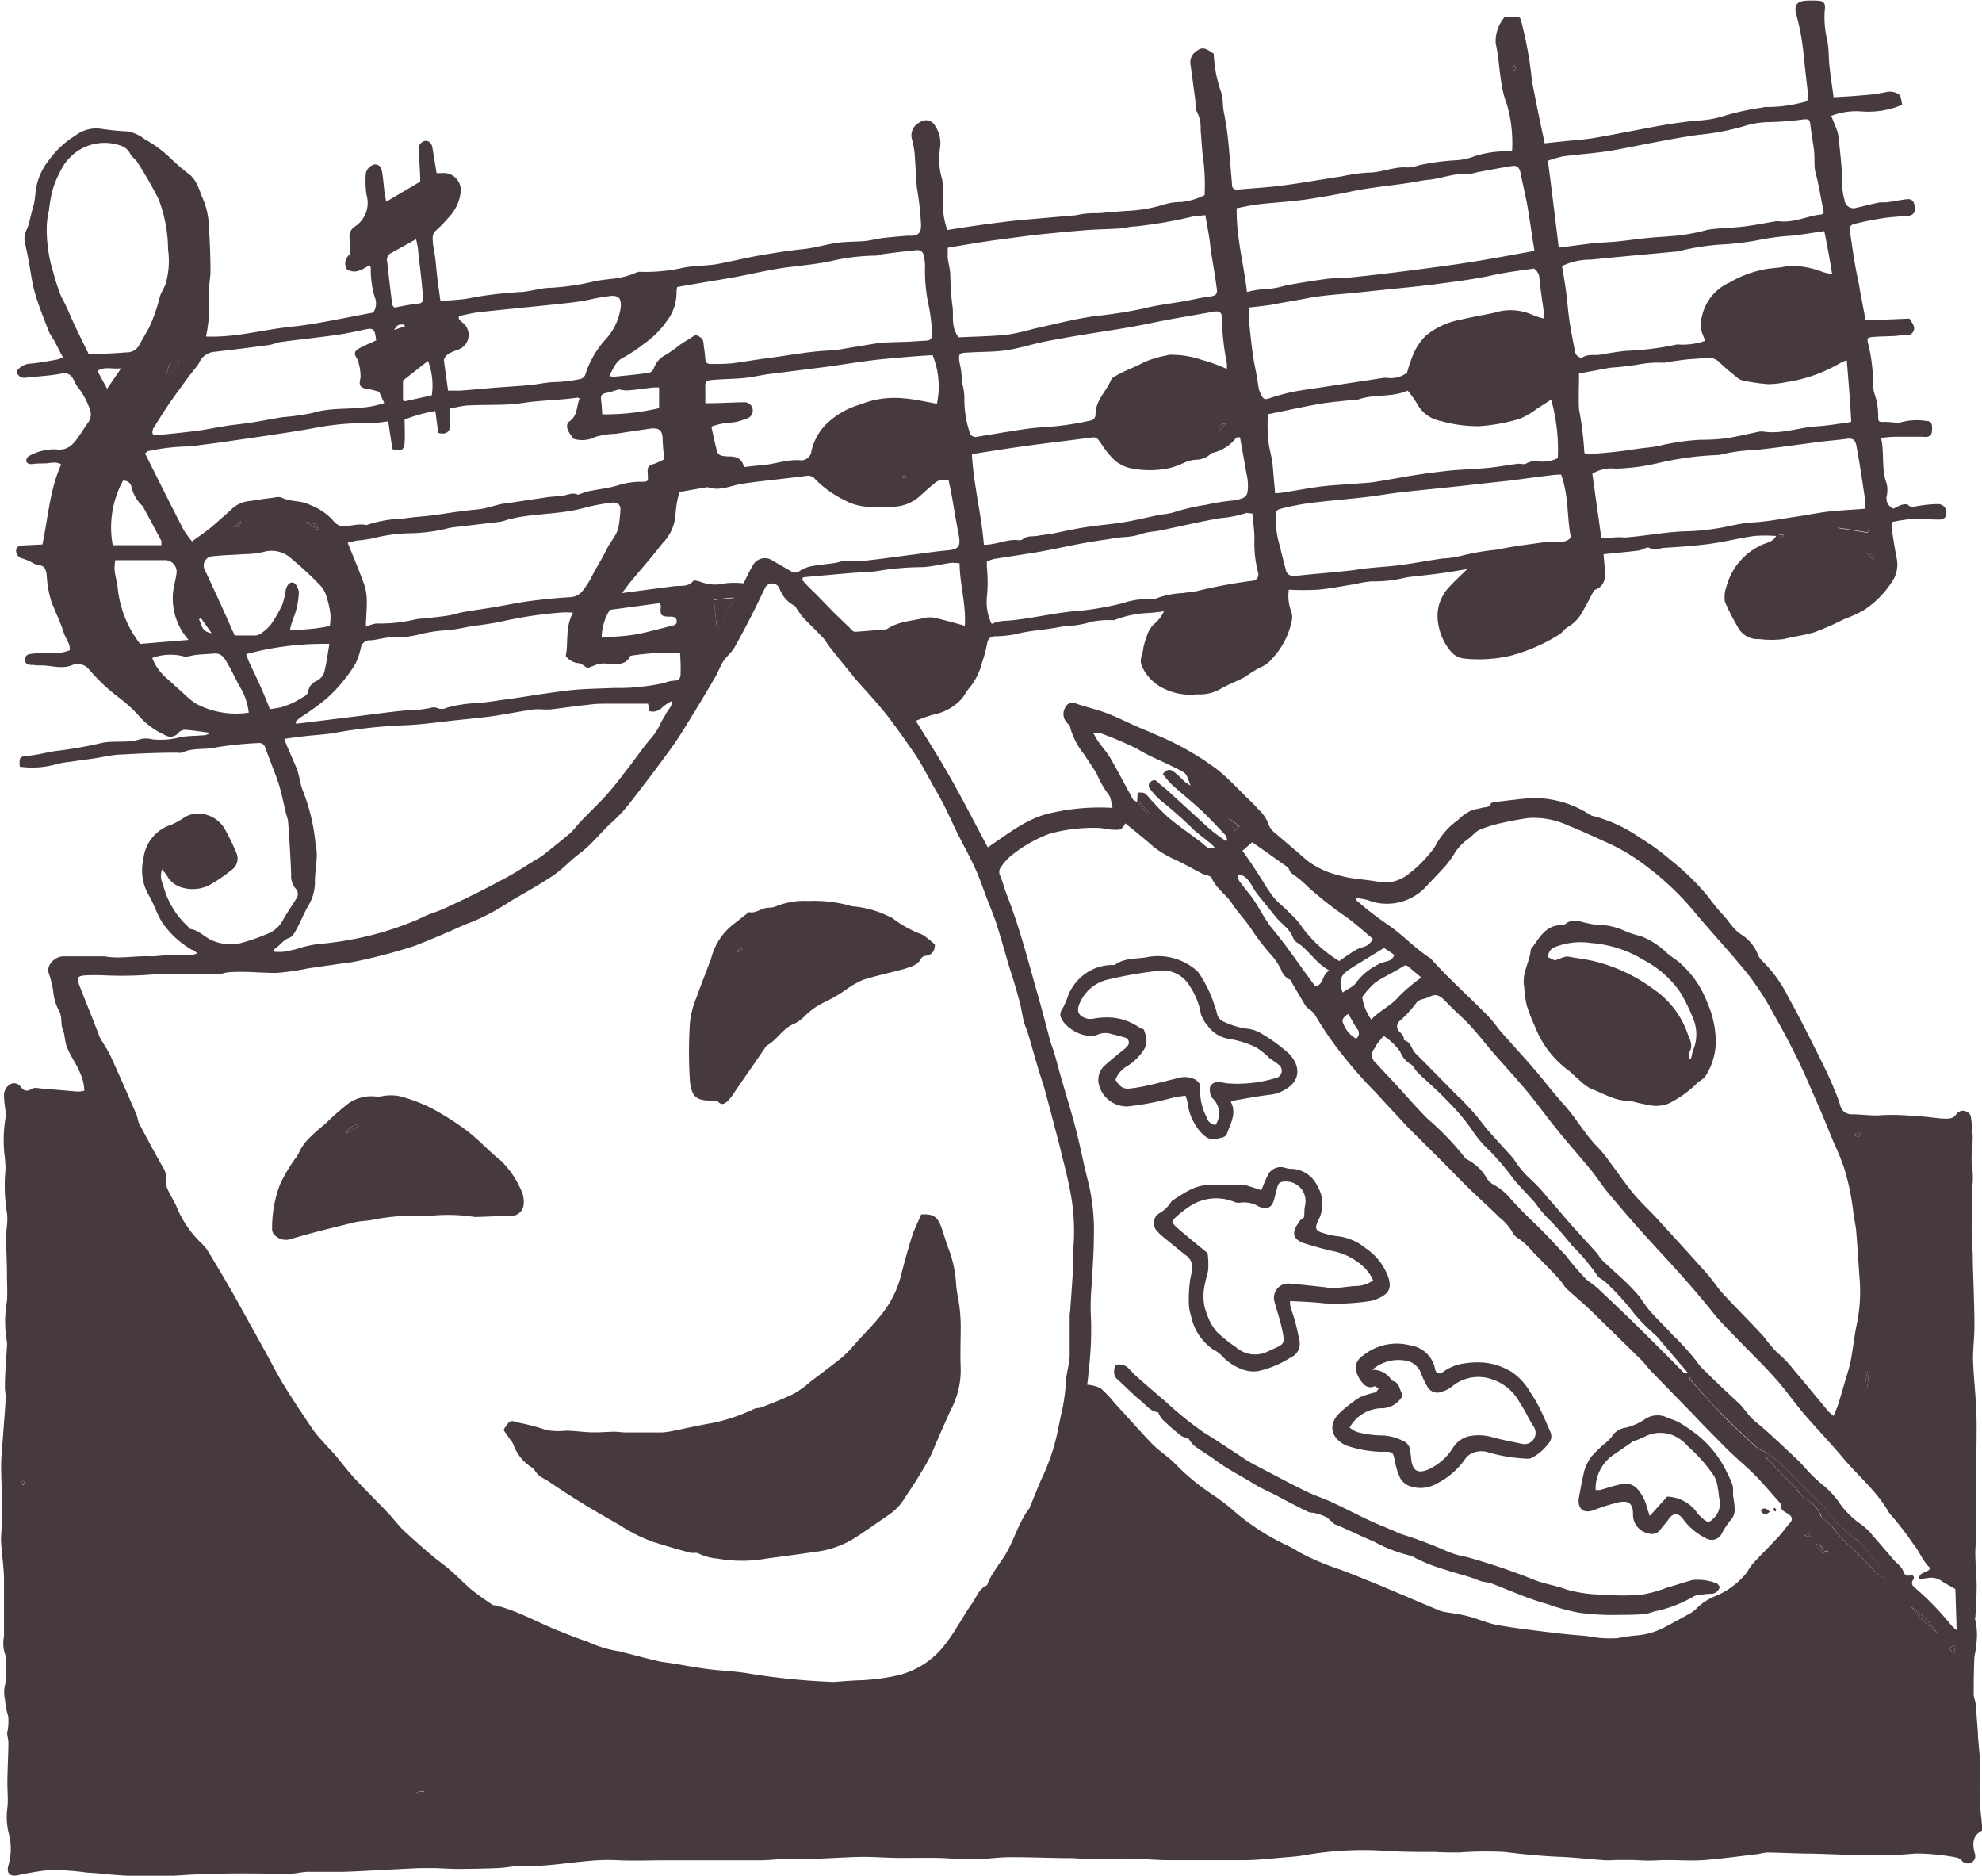 <svg xmlns="http://www.w3.org/2000/svg" viewBox="0 0 193.39 183"><defs><style>.cls-1{fill:#463940;}</style></defs><title>amanuyot</title><g id="Layer_2" data-name="Layer 2"><g id="Layer_1-2" data-name="Layer 1"><path class="cls-1" d="M8.23,106.41a4.49,4.49,0,0,0-.39-1.67c-.36-.94-1-1.73-1.32-2.64-.22-.52-.17-1.16-.4-1.68s0-1.29-.42-1.92a5,5,0,0,1-.51-1.81A10.15,10.15,0,0,0,4.78,95c-.33-.79.56-1.72,1.46-1.7,1.26,0,2.52,0,3.78,0a1,1,0,0,1,.17,0c1.52.28,3-.08,4.54,0,.69,0,1.38-.14,2.07-.13a14.56,14.56,0,0,0,1.87,0c.16,0,.32-.08.61-.16l-.46-.34-.09,0A9,9,0,0,1,15.83,90c-.52-.82-.8-1.79-1.3-2.63A4.87,4.87,0,0,1,14,83.75a3.9,3.9,0,0,1,2.72-3.29,7.71,7.71,0,0,0,1.22-.68,2.37,2.37,0,0,1,.86-.35A3,3,0,0,1,22,81a21.49,21.49,0,0,1,1.09,2.27,1.36,1.36,0,0,1-.53,1.63,14.27,14.27,0,0,1-2.15,1.46,3.59,3.59,0,0,1-2.49.27,2.44,2.44,0,0,1-1.59-1.13c-.12-.21-.29-.39-.51-.69a1.86,1.86,0,0,0,.08,1.47,8.29,8.29,0,0,0,2.43,4.11c.08.08.15.23.24.24.88.13,1.44.86,2.21,1.15a4.47,4.47,0,0,0,2.63.25,19.89,19.89,0,0,0,2.86-1,2.89,2.89,0,0,0,1.39-1.37c.37-.65.81-1.27,1.2-1.91a.79.79,0,0,0-.05-1.1,1.91,1.91,0,0,1-.4-1.35c-.06-1.73-.18-3.45-.3-5.17a3.9,3.9,0,0,0-.18-.67c-.22-.9-.4-1.81-.65-2.7-.21-.72-.5-1.42-.76-2.12s-.44-1.13-.64-1.7c-.14-.41-.42-.49-.82-.44a34.27,34.27,0,0,0-4.06.43c-1.08.24-2.22,0-3.24.5a1.17,1.17,0,0,1-.43,0c-1.8,0-3.61.07-5.41.18-.94,0-1.86.26-2.79.39-.75.11-1.5.2-2.24.32a7.83,7.83,0,0,0-1.46.26,8.82,8.82,0,0,1-3.5.22c-.07-.92,0-1,.84-1.07s1.72-.31,2.57-.45a40.61,40.61,0,0,0,4.3-.73c1.31-.37,2.66,0,4-.42a2.25,2.25,0,0,1,1.21,0,7.6,7.6,0,0,0,2.85-.24c.73-.1,1.48-.1,2.22-.16a1,1,0,0,0,.57-.24c-.8-.1-1.59-.23-2.4-.29a.88.88,0,0,0-.67.28,1,1,0,0,1-1.33.23,7.35,7.35,0,0,1-2.55-1.89A14.51,14.51,0,0,0,11.53,68a17.81,17.81,0,0,1-2.82-2.67,1.43,1.43,0,0,0-1.6-.47c-1.12.5-2.19,0-3.28.06-.25,0-.51-.05-.77-.05s-.58-.06-.62-.44a.53.53,0,0,1,.48-.62,10,10,0,0,1,1.89-.11,4.22,4.22,0,0,0,2-.26c.06-.66-.43-1.16-.6-1.75a17.33,17.33,0,0,0-.73-1.85c-.13-.32-.25-.64-.4-.94A10.64,10.64,0,0,1,4.55,56c-.1-.49-.21-.82-.78-.86a2.16,2.16,0,0,1-.64-.26,5.63,5.63,0,0,0-.95-.4.77.77,0,0,1-.61-.75c0-.4.34-.5.68-.52l1.89-.09c.56-2.69.72-5.34,1.83-7.82-.56-.31-1.08-.1-1.58-.09s-.88,0-1.31.07c-.27,0-.51-.09-.52-.35a.59.59,0,0,1,.31-.46,5,5,0,0,1,2.6-.63c1.17.15,1.7-.51,2.23-1.29.3-.43.57-.87.87-1.29A1.33,1.33,0,0,0,8.79,40a7.4,7.4,0,0,0-1.28-2.34c-.16-.24-.25-.53-.41-.76A.94.94,0,0,0,6,36.45c-1.14.21-2.3.27-3.45.39a.75.75,0,0,1-.93-.61,1.74,1.74,0,0,1,1.29-.75c.89-.07,1.78-.25,2.66-.4a4,4,0,0,0,.57-.22c-.3-.56-.57-1.1-.85-1.63a8.7,8.7,0,0,1-.5-.83c-.48-1.25-1-2.5-1.37-3.79-.3-1-.42-2.09-.62-3.14-.11-.57-.21-1.13-.35-1.69a1.93,1.93,0,0,1,.18-1.43,4.47,4.47,0,0,0,.3-1c.07-.25.13-.51.19-.76a7,7,0,0,0,.32-1.53A6.08,6.08,0,0,1,4.79,15.6a9.11,9.11,0,0,1,2.6-2.4,3.32,3.32,0,0,1,2.45-.64,24.77,24.77,0,0,0,2.58.26,3.71,3.71,0,0,1,1.72.78,11.39,11.39,0,0,1,2.58,1.92,21.22,21.22,0,0,0,1.9,1.61,3.35,3.35,0,0,1,.64.93c.23.47.38,1,.59,1.45a7.76,7.76,0,0,1,.54,2.68c.09,1.39.14,2.79.15,4.19,0,.75-.18,1.5-.18,2.26a14.19,14.19,0,0,1-.26,4.19c2.86.12,5.51-.66,8.22-.94s5.37-.91,8.09-1.39A1.56,1.56,0,0,0,36.57,29a9.19,9.19,0,0,1-.39-2.84c0-.08-.06-.15-.11-.28-.69.36-1.35.92-2.22.39a1.07,1.07,0,0,1,.2-1.38c.11-.08.12-.31.12-.48,0-.46-.07-.91-.07-1.37a1.12,1.12,0,0,1,.53-.94A2.76,2.76,0,0,0,35.76,19a9.44,9.44,0,0,1-.06-2.13,1.15,1.15,0,0,1,.86-.83c.45,0,.63.29.7.64.12.62.16,1.26.24,1.89,0,.32.11.64.18,1.11L41,17.72c0-1-.1-2.09-.16-3.13a.81.81,0,0,1,.61-.84c.36-.07.67.21.74.64.14.82.27,1.64.41,2.5h.49a1.68,1.68,0,0,1,1.84,2,4.21,4.21,0,0,1-1.16,2.33,13.14,13.14,0,0,1-1.28,1.31,1,1,0,0,0-.27.77c0,.64.17,1.27.25,1.9s.12,1.22.19,1.83.2,1.47.31,2.3c.69,0,1.32-.05,1.94-.11A11,11,0,0,0,46.28,29,39.75,39.75,0,0,1,51,28.48c.58-.07,1.14-.2,1.72-.29a5.46,5.46,0,0,1,.69-.1,23.68,23.68,0,0,0,4.66-.66c.54-.11,1.09-.16,1.64-.23a7.54,7.54,0,0,0,2.33-.59.88.88,0,0,1,.42-.09,16.71,16.71,0,0,0,4.29-.42c.85-.15,1.73-.17,2.59-.25a10.87,10.87,0,0,0,1.12-.18c1.16-.23,2.32-.51,3.49-.72,1.46-.25,2.92-.5,4.38-.64,1.1-.11,2.15-.43,3.23-.6.92-.15,1.87-.11,2.81-.19.6-.06,1.18-.22,1.78-.3.78-.09,1.56-.15,2.34-.22.21,0,.42,0,.62,0,.62-.12.75-.41.76-1.05a29.91,29.91,0,0,0-.41-3.66c-.1-1.14-.13-2.3-.23-3.44a8.46,8.46,0,0,0-.23-1.2,1.41,1.41,0,0,1,.77-1.73,1,1,0,0,1,1.49.39,3,3,0,0,1,.47,2.08,6.84,6.84,0,0,0,.19,3.08A7.66,7.66,0,0,1,92,19.78a7.63,7.63,0,0,0,.43,2.66c.69-.11,1.37-.22,2-.31,1.15-.17,2.3-.33,3.46-.47.83-.11,1.66-.18,2.49-.26L105,21a7.92,7.92,0,0,1,1.79-.2,8.1,8.1,0,0,0,1.49-.12c.52,0,1-.06,1.56-.1a14.23,14.23,0,0,0,3.82-.65,5.33,5.33,0,0,1,1.55-.22,6.36,6.36,0,0,0,2.33-.68,20.65,20.65,0,0,0-.1-3.22c-.16-1-.19-2.08-.29-3.12a3.48,3.48,0,0,0-.37-1.8c-.19-.27-.1-.73-.15-1.11-.15-1.14-.3-2.29-.46-3.43a1.29,1.29,0,0,1,.44-1.26c.64-.51.89-.5,1.82.16a12.78,12.78,0,0,0,.76,3.86c.16.57.1,1.21.22,1.8a32.7,32.7,0,0,1,.54,4.06c.09.95.17,1.91.25,2.86,0,.59.15.7.74.65,1.39-.12,2.79-.2,4.17-.38,1.92-.25,3.83-.59,5.74-.88a17.52,17.52,0,0,1,2.67-.38c1.31,0,2.53-.62,3.85-.5a4,4,0,0,0,1.1-.22,22.37,22.37,0,0,1,3.66-.49,5.64,5.64,0,0,0,1.69-.37,10,10,0,0,1,3.43-.49,1.17,1.17,0,0,0,.29-.08,11.84,11.84,0,0,0,0-1.46,12.8,12.8,0,0,0-.51-3.05c-.75-1.93-.65-4-1.09-5.94a3.63,3.63,0,0,1,.86-2.56c.26,0,.52,0,.77,0,.7-.06.79-.05.91.59a37.89,37.89,0,0,1,.9,4.75,16.33,16.33,0,0,0,.32,2c.15.83.32,1.65.49,2.47s.34,1.59.53,2.49l2-.21c1-.1,2-.16,2.94-.33,2.19-.38,4.37-.83,6.55-1.22,1.05-.19,2.11-.31,3.17-.45a10,10,0,0,0,2.54-.37,25.26,25.26,0,0,1,4-.9,1.43,1.43,0,0,1,.35-.06,13.46,13.46,0,0,0,3.45-.41c.67-.12.77-.22.69-.9s-.16-1.33-.23-2c-.12-1-.2-2.09-.36-3.13a21.9,21.9,0,0,0-.54-2.53c-.25-.92,0-1.34.94-1.4a8.68,8.68,0,0,1,1.14,0c.54,0,.78.27.7.78a9.38,9.38,0,0,0,.24,3.12c.16.82.12,1.68.21,2.52.11,1,.27,2,.4,3,1-.06,1.88-.1,2.77-.19a15.71,15.71,0,0,0,2.44-.33,1.56,1.56,0,0,1,1.17.25c.23.18.22.67.32,1a8.38,8.38,0,0,1-4,.65,6.9,6.9,0,0,0-2.93.43c.18.47.36.88.52,1.3a2.38,2.38,0,0,1,.16.58c.13,1.07.25,2.14.33,3.22.05.62,0,1.26.06,1.88a6.86,6.86,0,0,0,.22,1.2.89.89,0,0,0,1.2.78c.71-.15,1.41-.35,2.12-.49.34-.06.7,0,1-.06.57-.08,1.14-.2,1.72-.27s.75.22.83.76a.65.65,0,0,1-.62.84c-.84.09-1.69.12-2.52.25s-1.83.32-2.73.55c-.48.12-.54.34-.45.86.16,1,.28,1.95.45,2.91.11.69.26,1.37.4,2.05.05.26.08.52.13.77l.53,2.81c.18,0,.37,0,.56,0l3.72-.16c.24.42.65.8.36,1.29s-.85.31-1.29.36c-.8.1-1.62.07-2.43.13s-.82.09-.62.85a17.29,17.29,0,0,1,.44,3.73,3,3,0,0,0,.12.94,6.52,6.52,0,0,1,.37,2.23c0,.57.06.57.69.55.39,0,.79.06,1.19.08a1.13,1.13,0,0,0,.41-.06,5.88,5.88,0,0,1,2.47-.1c.43,0,.5.32.5.68s0,.73-.42.85a1.57,1.57,0,0,1-.43,0c-.9,0-1.8,0-2.7,0-.46,0-.91.06-1.43.1.35,1.54,0,3,.55,4.48a2.82,2.82,0,0,1,0,1.23,1.07,1.07,0,0,0,.68,1.21,4.75,4.75,0,0,1,.75-.37c.21-.06.53-.1.65,0,.3.29.55.18.88.12a12.82,12.82,0,0,1,2.05-.2.81.81,0,0,1,.81.94c0,.37-.29.58-.74.57-.86,0-1.72-.1-2.58-.06a15.3,15.3,0,0,0-1.93.29,2.28,2.28,0,0,0-.08.61c.13.91.28,1.82.44,2.73a3.06,3.06,0,0,1-.19,2.13,9.31,9.31,0,0,1-3.05,3.19,16.18,16.18,0,0,1-1.9.85,27.35,27.35,0,0,1-2.78,1.23c-1,.32-2,.42-3.05.69a9.56,9.56,0,0,1-2.39,0,2.2,2.2,0,0,1-2.14-1.25,21.3,21.3,0,0,1-1.21-2.38,2.89,2.89,0,0,1,.13-1.44,6.22,6.22,0,0,1,3.22-4c.45-.27,1-.3,1.44-.7a2.86,2.86,0,0,0,.21-.29,15.29,15.29,0,0,0-2.15,0c-1.43.21-2.84.56-4.27.76s-2.93.3-4.39.39c-.52,0-1,.32-1.6,0-.2-.12-.63.22-1,.27-1.11.14-2.23.23-3.44.36.05.53.09,1,.13,1.49.07.85,0,1.63-1,2-.07,0-.12.16-.17.25-.33.62-.64,1.24-1,1.84a3.68,3.68,0,0,1-1.42,1.51c-.37.2-.61.65-1,.83a17,17,0,0,1-4.69,2,13.6,13.6,0,0,1-4.41.26,1.94,1.94,0,0,1-1.38-.75,5.44,5.44,0,0,1-1.19-2.67,4.07,4.07,0,0,1,1-3.48c.57-.64,1.21-1.21,1.83-1.83-.76.12-1.52.26-2.29.37s-1.84.23-2.76.34a7.24,7.24,0,0,0-1,.13,12.94,12.94,0,0,1-3.28.36,10,10,0,0,0-1.52.25c-1.23.2-2.46.44-3.7.56a27.12,27.12,0,0,1-2.86,0,4.45,4.45,0,0,0,.19,2,1.76,1.76,0,0,1,.14.83,7.59,7.59,0,0,1-2,3.95,3,3,0,0,1-1.18.84,13.38,13.38,0,0,0-1.45.91c-.79.42-1.65.73-2.43,1.19a4.12,4.12,0,0,1-2.25.49,5.74,5.74,0,0,1-3.07-.5,4.39,4.39,0,0,1-2.32-2.34c-.21-.63.15-1.14.18-1.71a7.81,7.81,0,0,1,.33-1.08,2.53,2.53,0,0,1,.82-1.31,3.51,3.51,0,0,0,.86-1.16c-.48.06-1,.14-1.44.16a10.28,10.28,0,0,0-3.28.65l-.16.06a9.06,9.06,0,0,0-2.16.14,9.6,9.6,0,0,1-2.11.41c-.47,0-.93.1-1.39.18-1.34.24-2.71.29-4,.65a13.15,13.15,0,0,1-1.9.19c-.43,0-.73.18-.81.7a14.08,14.08,0,0,1-.52,1.93,6.2,6.2,0,0,1-1.2,2.39c-.29.32-.48.73-.75,1.06a5.06,5.06,0,0,1-2.83,1.57,15.18,15.18,0,0,0-1.66.6c1.25,2,2.52,4,3.69,6.11s2.22,4.15,3.33,6.23c1.87-1.24,3.55-2.63,5.67-3.23a21.05,21.05,0,0,1,6.51-.62c-.17-.52-.08-1-.54-1.5A10.18,10.18,0,0,1,107,75.47c-.39-.65-.83-1.26-1.23-1.89a7.34,7.34,0,0,1-1.35-2.6c0-.2-.25-.37-.39-.56a1.22,1.22,0,0,1-.13-1.32.79.79,0,0,1,1.07-.47c1,.36,2.12.59,3.15,1s1.85.83,2.78,1.24c.63.28,1.27.52,1.89.81a27.54,27.54,0,0,1,6,3.41c1.13.9,2.11,2,3.16,3a11.64,11.64,0,0,1,.84.88,3.56,3.56,0,0,1,1,1.49,2,2,0,0,0,.7.87c1,.86,2,1.7,3,2.58a8.22,8.22,0,0,0,3.08,1.47c1.34.41,2.74.4,4.09.68a3.59,3.59,0,0,0,2.75-.77A12.4,12.4,0,0,0,139.72,83a2.13,2.13,0,0,0,.3-.42A7.3,7.3,0,0,1,142.26,80a4.31,4.31,0,0,1,1.48-1c.31-.07.61-.12.92-.2s.59,0,.76-.33a.43.43,0,0,1,.27-.2c1.19-.14,2.38-.3,3.57-.4a9.93,9.93,0,0,1,5.86,1.61,1.2,1.2,0,0,0,.31.13,13.78,13.78,0,0,1,4.49,2.06,22.83,22.83,0,0,1,3.1,2.24,24.78,24.78,0,0,1,3.66,3.58,18.8,18.8,0,0,0,1.3,1.62c.69.67,1.09,1.56,2,2.11a4.1,4.1,0,0,1,1.53,1.87,1.88,1.88,0,0,0,.49.71,12.79,12.79,0,0,1,2.51,3.52c.6,1.07,1.17,2.15,1.72,3.24s1.18,2.33,1.75,3.5q.54,1.09,1,2.22c.21.5.41,1,.57,1.54a1.12,1.12,0,0,0,1.14.89c1,0,2,.18,3,.08a20.9,20.9,0,0,1,3.35.12c.84,0,1.68.16,2.52.22.48,0,1,.08,1.32-.43a.79.79,0,0,1,1-.25.73.73,0,0,1,.4.39c.1.51.12,1,.17,1.54.14,1.21-.23,2.41,0,3.64a7.81,7.81,0,0,1,0,1.74c0,.55,0,1.09,0,1.64,0,.84-.08,1.67-.07,2.51s.08,1.71.11,2.57c0,1.22.07,2.44.1,3.66s.07,2.26.06,3.38-.16,2.16-.13,3.23c.06,1.69.26,3.38.32,5.07s0,3.27,0,4.91c0,1.48,0,3,0,4.46-.07,1.23,0,2.46-.08,3.7s.1,2.52.11,3.78c0,1-.07,2-.12,3,0,.15-.08.31,0,.43a6.52,6.52,0,0,1,.07,2.41c0,.45-.17.89-.18,1.34-.05,1.18-.06,2.36-.06,3.54a5.33,5.33,0,0,0,.17.66c.09,1,.17,2,.24,3,0,.49.07,1,.1,1.47a20.19,20.19,0,0,1,.12,2.57,22.34,22.34,0,0,0,.14,4.48c0,.32.06.64.09,1-1,.49-1,1.32-.76,2.23a.72.72,0,0,1-.32.91.76.76,0,0,1-.95-.19.91.91,0,0,0-.51-.3,21.35,21.35,0,0,0-4-.39c-.85.09-1.71.12-2.57.14s-1.68,0-2.52,0c-1.69,0-3.38-.09-5.07-.13-1.44,0-2.89-.09-4.33-.11a8.6,8.6,0,0,0-.86.15c-1.75.21-3.51.45-5.27.59-1.18.09-2.38,0-3.57,0-.62,0-1.25.05-1.88.05s-1.1-.05-1.64-.06c-.37,0-.74,0-1.11,0-.61,0-1.23.07-1.83,0-1.36-.09-2.72-.26-4.08-.31-1.79-.07-3.57-.25-5.36-.47a34.84,34.84,0,0,0-4.45.05c-.75,0-1.51,0-2.26-.05-1.68,0-3.37,0-5.05-.12a33,33,0,0,0-7.69.42c-.86.16-1.74.2-2.61.28-1.07.09-2.14.21-3.22.22-2.48,0-5,0-7.46,0-1.33,0-2.66-.15-4-.16s-2.43.07-3.65.08c-.6,0-1.21-.11-1.82-.12-2,0-4-.1-6-.09-1.21,0-2.43.19-3.65.21s-2.26-.12-3.39-.14-2.5,0-3.75,0-2.57-.12-3.86-.1-2.79.13-4.19.17c-.83,0-1.66,0-2.5,0-1,0-2,.15-3,.16-1.8,0-3.6,0-5.4,0l-3.94,0c-1.52,0-3.05.07-4.57,0-2.55-.16-5,.38-7.57.53-.61,0-1.23,0-1.84,0s-1.5.19-2.25.23c-1.33.06-2.66.08-4,.09-.75,0-1.5-.06-2.24-.08-.52,0-1,0-1.56,0l-2.43.12c-1.65.08-3.3.19-4.95.24-1.18,0-2.36,0-3.54,0a8.2,8.2,0,0,0-.85.1,6.9,6.9,0,0,1-.78.09c-2.35,0-4.71-.08-7.07,0-2.12,0-4.24.21-6.36.32h-.43l-3-.19c-1-.07-2-.2-2.94-.24A31.05,31.05,0,0,0,5,182.43a25.76,25.76,0,0,0-3.28.53c-.78.14-1.12-.22-.89-1a5.82,5.82,0,0,0,0-3.18,6.71,6.71,0,0,1-.11-2.41c.09-.78,0-1.58,0-2.37,0-1.32.09-2.63.1-3.94,0-.35-.12-.69-.12-1a5.3,5.3,0,0,0,.1-1.62,6.84,6.84,0,0,1-.31-1.61,3.25,3.25,0,0,1,.1-1.8c.07-.13,0-.33,0-.5,0-.49,0-1,0-1.46,0-.14,0-.32,0-.43a3.37,3.37,0,0,1-.2-2c0-1.82,0-3.65,0-5.47,0-1.31-.24-2.61-.29-3.91,0-.84.13-1.68.13-2.51,0-1.57-.11-3.13-.12-4.7,0-1,.11-1.91.18-2.87.09-1.27.2-2.54.27-3.81,0-.36-.09-.73-.08-1.09,0-1.33.13-2.65.2-4a1,1,0,0,0,0-.34,11.32,11.32,0,0,1,0-4c.06-.83,0-1.68,0-2.52,0-1.21-.07-2.42-.09-3.63,0-.46.07-.93.1-1.39a5.12,5.12,0,0,0,0-1,16.32,16.32,0,0,1-.16-4.19,9.86,9.86,0,0,0-.1-1.62A13.15,13.15,0,0,1,.55,109a1.89,1.89,0,0,0,0-.58,10.23,10.23,0,0,1-.16-1.64,1.31,1.31,0,0,1,.5-.93A.78.78,0,0,1,2,106c.33.46.63.52,1.14.21.28-.16.74,0,1.12,0l3.38.29A3.61,3.61,0,0,0,8.23,106.41Zm169.61,45.16.54,0v-.23c-.18-.14-.36,0-.53.2,0-.68-.15-.85-.72-.88Zm-5.49-9.84a10.11,10.11,0,0,0-.75-.95c-1.08-1.09-2.24-2.1-3.26-3.24a25.67,25.67,0,0,0-2.72-2.6l-.7-.56-.11.13c1,1.09,2,2.22,3,3.28s2.4,2.33,3.63,3.47a3.42,3.42,0,0,0,.9.44c-.24.53.25.73.49,1,.79.89,1.64,1.72,2.46,2.58a6,6,0,0,0,.73.84,3.39,3.39,0,0,1,1.62,1.72c.09.25.39.42.6.62a4.58,4.58,0,0,1,.51.47,11.91,11.91,0,0,0,1.73,1.89c.67.58,1.24,1.28,1.9,1.88a5.32,5.32,0,0,0,1.73,1.39l-.17-.43a11.76,11.76,0,0,0-1.53-2,6.85,6.85,0,0,0-1.16-1.37,13.19,13.19,0,0,1-3.06-3,2.2,2.2,0,0,0-.3-.31l-2-2c-.76-.77-1.48-1.57-2.27-2.31A10.72,10.72,0,0,0,172.35,141.73Zm-91,22.36c.72-.05,1.71-.14,2.69-.17a20.11,20.11,0,0,0,3.46-.45,8.2,8.2,0,0,0,4.41-2.66,16.48,16.48,0,0,0,1.49-2.12c.48-.73.9-1.5,1.41-2.21s.68-1.43,1.45-1.8c.08,0,.1-.18.15-.28a6.38,6.38,0,0,1,.37-.74c.34-.54.7-1.07,1.06-1.59,1.08-1.56,1.46-3.49,2.66-5,0-.06,0-.16.07-.24.34-.81.66-1.64,1-2.43A20.25,20.25,0,0,0,103,140.5c.23-.87.36-1.76.57-2.63a17.23,17.23,0,0,0,.41-2.75c0-.47.1-.93.17-1.39a10.56,10.56,0,0,0,.22-1.37c0-1.25,0-2.5,0-3.75,0-.23,0-.46.05-.7.08-1.21.18-2.43.25-3.65,0-.9,0-1.8.08-2.7a20.49,20.49,0,0,0-.18-4.5c-.23-1.52-.62-3-1-4.52-.2-.88-.44-1.75-.67-2.62-.31-1.18-.61-2.36-.94-3.54-.25-.86-.54-1.71-.79-2.57-.3-1-.57-2-.87-3-.12-.39-.3-.76-.4-1.15-.16-.62-.24-1.27-.4-1.88-.3-1.13-.63-2.25-1-3.36-.41-1.4-.8-2.8-1.24-4.19-.26-.82-.6-1.62-.91-2.43-.39-1-.74-2.08-1.2-3.08-.54-1.19-1.19-2.34-1.77-3.51s-1-2.2-1.61-3.29c-.32-.61-.7-1.19-1-1.79-.49-.85-.93-1.74-1.49-2.55-1-1.44-2-2.89-3.07-4.22-.64-.77-1.3-1.53-2-2.28-.33-.39-.7-.76-1-1.16-.75-.92-1.5-1.84-2.23-2.77-.27-.34-.46-.73-.75-1-.57-.62-1.19-1.19-1.77-1.8a10.1,10.1,0,0,1-.68-.9c-.09-.11-.14-.3-.25-.34a3.09,3.09,0,0,1-1.46-1.66.77.77,0,0,0-1.46,0c-.42.81-.79,1.66-1.22,2.48-.56,1.1-1.13,2.2-1.75,3.27-.26.45-.69.79-1,1.22s-.54,1.09-.84,1.61c-.67,1.15-1.35,2.3-2.05,3.44s-1.41,2.34-2.21,3.45c-1.27,1.77-2.59,3.5-3.93,5.22a14.74,14.74,0,0,1-1.88,2.06c-1.12,1-2,2.21-3.23,3.11-.88.66-1.62,1.5-2.52,2.1-1.35.91-2.77,1.69-4.17,2.51a22.53,22.53,0,0,1-3.7,2c-.57.2-1.13.45-1.68.7-1.33.59-2.67,1.15-4,1.67A55.8,55.8,0,0,1,35,93.74a14.74,14.74,0,0,1-1.64.26l-3.27.47a25.61,25.61,0,0,1-3.11.45c-1.53,0-3.07-.18-4.6-.07-.34,0-.68.17-1,.18-1.62,0-3.25,0-4.87,0-.37,0-.75,0-1.12,0a37.63,37.63,0,0,1-5.09.13,19.44,19.44,0,0,0-2,0c-.71.05-.84.23-.59.89.66,1.7,1.36,3.39,2,5.09a.8.8,0,0,0,.08.16c.33.57.72,1.13,1,1.73.87,1.89,1.7,3.81,2.53,5.72.12.29.13.63.28.91.77,1.46,1.55,2.91,2.37,4.35a1.55,1.55,0,0,1,.21,1,2,2,0,0,0,.13.91c.25.58.59,1.12.87,1.69a10.33,10.33,0,0,0,2.42,3.63,4.59,4.59,0,0,1,.91,1.18c.79,1.31,1.57,2.62,2.32,3.94,1,1.8,2,3.61,3,5.41.66,1.19,1.27,2.42,2,3.58.87,1.41,1.8,2.78,2.72,4.15a9.63,9.63,0,0,0,.76.93c.45.5.92,1,1.35,1.48.65.76,1.25,1.57,1.93,2.31,1.08,1.16,2.22,2.28,3.31,3.43.54.57,1,1.22,1.58,1.75,1.2,1.1,2.4,2.19,3.69,3.17,1,.75,1.82,1.62,2.72,2.43a25.39,25.39,0,0,0,2.24,1.61s.11,0,.17,0c2.22.53,4.18,1.7,6.28,2.52.89.35,1.77.72,2.67,1a11.62,11.62,0,0,0,3.35,1s.1,0,.16.06c1.15.29,2.3.6,3.46.87.48.11,1,.15,1.47.23,1.11.18,2.22.4,3.34.54,1.38.18,2.79.21,4.16.46A65.62,65.62,0,0,0,81.35,164.09Zm24.72-29a3.86,3.86,0,0,1,1.3.33,11.7,11.7,0,0,1,1.37,1.44c1.22,1.32,2.41,2.68,3.67,4,.69.7,1.54,1.23,2.24,1.93a21.61,21.61,0,0,0,3.53,2.94,22.31,22.31,0,0,1,2.07,1.55,22.15,22.15,0,0,0,5.38,3.51,12.76,12.76,0,0,1,1.14.64,24.55,24.55,0,0,0,3.64,1.58c1.23.43,2.43.93,3.64,1.42,1.06.43,2.1.88,3.14,1.32l3.13,1.32a2.29,2.29,0,0,0,.56.18c.77.14,1.55.22,2.3.42,1,.25,1.93.69,2.92.87,1.86.33,3.74.54,5.61.77,1,.13,2.08.21,3.12.3a11.45,11.45,0,0,0,3,.21,14.93,14.93,0,0,1,1.88-.27,7,7,0,0,0,2.81-.85c.72-.38,1.43-.76,2.14-1.16a3.23,3.23,0,0,0,.85-.59,5.5,5.5,0,0,1,1.88-1.24,7.69,7.69,0,0,0,2.92-2.13c.25-.32.43-.69.7-1,.59-.66,1.22-1.28,1.83-1.92.31-.33.63-.66.93-1s.52-.69.81-1,.42-.63-.09-.95-.76-.39-.73-.93c0-.07-.08-.15-.14-.22-.79-.89-1.56-1.81-2.4-2.66s-2-1.8-2.91-2.73-2-2-3-3.08l-4.2-4.31c-.3-.31-.56-.66-.86-1l-4.29-4.2c-.37-.36-.73-.73-1.12-1.08-.65-.6-1.34-1.18-2-1.79-.24-.23-.4-.57-.63-.82-.89-1-1.8-1.89-2.71-2.82a6.45,6.45,0,0,0-1.32-1.23,1.6,1.6,0,0,1-.65-.69,5,5,0,0,0-1.24-1.39c-.81-.82-1.68-1.58-2.51-2.39-1.08-1-2.13-2.14-3.2-3.2L137.39,110l-.24-.26c-1-1.08-2-2.15-3-3.24a41,41,0,0,1-3.27-3.72A33.31,33.31,0,0,1,128.3,99a1.93,1.93,0,0,0-.42-.44,2.2,2.2,0,0,1-.46-.39c-.46-.74-.89-1.49-1.33-2.24-.07-.12-.11-.31-.2-.34a1.61,1.61,0,0,1-.89-1A6.58,6.58,0,0,0,123.89,93a23.47,23.47,0,0,1-1.72-2.25c-.58-.91-1.36-1.68-1.94-2.58s-1.56-1.47-2-2.51c0-.12-.27-.2-.42-.26s-.35-.08-.5-.16c-.92-.47-1.81-1-2.77-1.43a9.17,9.17,0,0,1-2.46-1.61c-.74-.64-1.51-1.24-2.27-1.87-.4.62-.4.64-1.12.62-.54,0-1.07-.18-1.61-.18a15.14,15.14,0,0,0-2.23.1,14.52,14.52,0,0,0-2.53.5,13.14,13.14,0,0,0-3.74,2.18,4.74,4.74,0,0,0-.88,1,.79.79,0,0,0-.11.89c.26.61.41,1.27.66,1.89,1.18,3,2,6.15,2.87,9.24.48,1.64.9,3.3,1.36,5,.12.41.29.82.41,1.23.23.81.44,1.62.67,2.42.48,1.67,1,3.32,1.43,5s.75,3.4,1.19,5.08a19.82,19.82,0,0,1,.55,5.36c0,1.46-.12,2.91-.18,4.37a23.54,23.54,0,0,0-.09,3.84,33.92,33.92,0,0,1-.25,5A11.58,11.58,0,0,1,106.07,135.12Zm26.15-47.55c.13.23.15.32.21.37a32.76,32.76,0,0,0,2.82,2.19c1.54,1,2.73,2.37,4.26,3.35a2.22,2.22,0,0,1,.37.38c.47.5.94,1,1.43,1.49,1.28,1.26,2.58,2.49,3.85,3.77.46.47.83,1,1.26,1.53,1.09,1.24,2.21,2.44,3.28,3.69s1.94,2.41,3,3.57c1.15,1.31,2,2.84,3.24,4.09a10.53,10.53,0,0,1,1,1.22c.75,1,1.44,2,2.23,3s1.7,1.81,2.54,2.73c1.6,1.75,3.21,3.5,4.78,5.27.6.67,1.08,1.44,1.69,2.1,1.32,1.42,2.71,2.79,4,4.21a11.71,11.71,0,0,0,1.23,1.46,10.5,10.5,0,0,1,1.6,1.67c1.15,1.34,2.26,2.72,3.4,4.07a5.11,5.11,0,0,0,.5.44c.17-.44.34-.78.45-1.14.22-.69.42-1.39.62-2.08s.46-1.44.6-2.18c.22-1.11.33-2.24.55-3.35a15.78,15.78,0,0,0,.34-4.33c-.13-1.68-.22-3.37-.36-5-.06-.64-.23-1.26-.29-1.9a23.23,23.23,0,0,0-.91-4.29,25,25,0,0,0-1-2.43c-.55-1.35-1.09-2.69-1.67-4s-1.15-2.67-1.79-4q-1.11-2.26-2.36-4.46a29.25,29.25,0,0,0-2.4-3.76c-1.64-2.06-3.46-4-5.15-6a27.46,27.46,0,0,0-4.74-4.59,19.25,19.25,0,0,0-3.69-2.29c-1.33-.59-2.64-1.23-4-1.76a8,8,0,0,0-4-.77c-.86.13-1.73.28-2.58.48a12.16,12.16,0,0,0-2.15.66c-.43.19-.73.63-1.13.9a4.84,4.84,0,0,0-1.4,1.52,7.87,7.87,0,0,1-.88,1.18c-.6.67-1.23,1.31-1.87,2a5.21,5.21,0,0,1-5.28,1.4C133.36,87.74,132.85,87.69,132.22,87.57ZM26.73,92.62l.05.24a7.85,7.85,0,0,0,.84,0c.41-.06.83-.16,1.24-.25a11.73,11.73,0,0,1,2.11-.5,32.44,32.44,0,0,0,3.69-.52,30.21,30.21,0,0,0,5.61-1.68c.66-.24,1.27-.62,1.9-.81A15.62,15.62,0,0,0,44,88.33c1.82-.83,3.6-1.74,5.36-2.69,1.15-.62,2.22-1.36,3.33-2a5.6,5.6,0,0,0,.49-.36c.76-.61,1.53-1.22,2.28-1.85a5.19,5.19,0,0,0,.62-.62c.21-.23.4-.49.63-.72.82-.86,1.69-1.67,2.48-2.55s1.39-1.7,2.07-2.57,1.37-1.88,2.11-2.77a6.07,6.07,0,0,0,1.1-1.66c.11-.27.31-.5.43-.76.21-.47.68-.81.7-1.41a4.4,4.4,0,0,0-1,.66,1.23,1.23,0,0,1-1.23.35l-.14-.73c-1.27,0-2.48,0-3.7,0-.69,0-1.39,0-2.08.1-1.24.13-2.48.31-3.72.46a6.94,6.94,0,0,1-.79,0,6.11,6.11,0,0,0-.86,0c-.78.11-1.55.25-2.32.38s-1.34.24-2,.32c-1.07.13-2.14.24-3.2.35-1.62.17-3.23.41-4.86.49a48,48,0,0,0-6.76.7c-1.08.21-2.19.25-3.29.38-.62.07-1.23.16-1.9.25.09.25.12.39.18.52.32.78.68,1.55,1,2.34s.34,1.6.67,2.33a18.86,18.86,0,0,1,1.17,4.89,7,7,0,0,1,.14,1.2c0,.93-.2,1.85-.18,2.78A4.52,4.52,0,0,1,30,88.5c-.39.72-.7,1.48-1.09,2.2-.16.3-.38.68-.65.78C27.58,91.71,27.29,92.31,26.73,92.62Zm-8-39.79c.72-.54,1.44-1,2.11-1.59s1.27-1.1,1.88-1.68a3.08,3.08,0,0,1,1.75-.69c.77-.13,1.55-.24,2.33-.33a1.2,1.2,0,0,1,.68,0c.83.45,1.79.25,2.67.68a6,6,0,0,1,2.32,1.52,1.44,1.44,0,0,0,.8.58c.82.09,1.64-.3,2.48-.09a11.94,11.94,0,0,1,3.55-.63c1.12-.18,2.28-.22,3.42-.39,1.29-.2,2.59-.39,3.89-.51,1-.09,1.87-.51,2.85-.61.71-.08,1.41-.21,2.12-.31l1.8-.27c.49-.06,1-.09,1.47-.14s1-.37,1.53-.11c.08,0,.21-.07.32-.1a5.83,5.83,0,0,1,.81-.25c.9-.18,1.84-.28,2.72-.54A7.62,7.62,0,0,1,62.56,47c.68,0,.7,0,.64-.77s.11-.81.69-1a7.82,7.82,0,0,0,.94-.44A17.63,17.63,0,0,1,64.66,43c0-1-.28-1.32-1.31-1.17s-2.18.32-3.28.49a8,8,0,0,0-2,.31,2.79,2.79,0,0,1-2.15.16c-.16-.25-.34-.49-.47-.74s-.23-.71.12-.95c.82-.56.66-1.49,1-2.24-.12,0-.17-.08-.22-.07-1.75.26-3.53.25-5.3.52s-3.48.15-5.22.24c-.62,0-1.24.19-1.9.29,0,.6,0,1.1,0,1.59,0,.7-.39,1-1.17.81l-.28-2.14a14.74,14.74,0,0,0-3,.83c0,.79.05,1.53,0,2.25s-.31.88-1.19.64l-.41-2.71c-.6.06-1.14.17-1.68.17a26.8,26.8,0,0,0-5.29.43c-1.54.3-3.1.52-4.65.76l-4.32.63c-.83.12-1.67.23-2.5.33a8.18,8.18,0,0,1-1.3.13A20.16,20.16,0,0,0,14.5,44c-.1,0-.19.12-.35.23,1.25,2.5,2.49,5,3.76,7.45A10.07,10.07,0,0,0,18.74,52.83ZM188.36,153c-.77-.67-1.05-1.64-1.7-2.4a29.27,29.27,0,0,0-2-2.62,2.9,2.9,0,0,1-.43-.55c-1.16-2-2.94-3.45-4.39-5.18-1.25-1.49-2.6-2.89-3.87-4.37-.95-1.12-1.79-2.35-2.78-3.44-1.18-1.33-2.47-2.56-3.71-3.85-.78-.81-1.6-1.6-2.3-2.48-2.05-2.59-4.31-5-6.52-7.41-1.27-1.4-2.5-2.83-3.71-4.28-.6-.71-1.1-1.51-1.68-2.23-1.09-1.32-2.22-2.6-3.3-3.93s-1.93-2.53-2.95-3.76-2.23-2.54-3.34-3.81c-.74-.86-1.43-1.77-2.2-2.6s-1.64-1.56-2.41-2.38c-.46-.48-.87-.84-1.57-.47-.42.22-1.07.24-1.28.57a11,11,0,0,1-1.63,1.78.71.71,0,0,0-.19.88c.21.31.63.5.58,1,.68.16.73.87,1.12,1.28.69.69,1.38,1.38,2.06,2.08l2.13,2.16c.08.08.19.14.26.22.47.5.95,1,1.4,1.52s.77,1,1.19,1.49c.82.94,1.67,1.85,2.5,2.77.09.11.15.24.24.35a9,9,0,0,0,1.27,1.53,16.35,16.35,0,0,1,1.93,2.06c.88.95,1.7,2,2.56,2.93.7.79,1.42,1.55,2.12,2.34.21.23.34.53.57.74.64.63,1.33,1.23,2,1.85a18.89,18.89,0,0,1,1.4,1.43c.46.54.81,1.17,1.28,1.7.7.8,1.49,1.53,2.2,2.33a23.59,23.59,0,0,1,2.33,2.56,5.31,5.31,0,0,0,.88,1c1,1,2.06,2,3.15,3,.63.56,1,1.31,1.68,1.86,1.44,1.16,2.75,2.47,4.11,3.72.26.24.48.51.72.76a14.34,14.34,0,0,0,1.77,1.72,8.06,8.06,0,0,1,1.46,1.52,8.56,8.56,0,0,0,2.14,2.23,5.66,5.66,0,0,1,1.27,1.18c.67.76,1.32,1.53,2,2.31.33.42.83.69,1,1.22a.52.52,0,0,0,.69.36c.25-.07.44.17.27.42-.29.44,0,.67.27.88a28.31,28.31,0,0,1,3.44,3.57,3.66,3.66,0,0,0,.53.47l-.13-4c-.54-.31-.95-.52-1.32-.77a1.73,1.73,0,0,0-1.32-.31,6.84,6.84,0,0,1-.92.08C187.31,153.3,188,153.51,188.36,153ZM152.09,24.16l2-.26c.61-.07,1.21-.16,1.82-.21s1.26-.06,1.89-.13c1-.1,2-.25,2.93-.34s2-.14,3-.24c.6-.06,1.19-.18,1.78-.29s1-.28,1.51-.33c1-.12,2.09-.13,3.13-.26s2.11-.34,3.16-.52h.27c1.46.2,2.77-.54,4.19-.66,0,0,.08-.08.18-.18-.19-1-.38-2-.58-3-.09-.45-.25-.88-.3-1.34s0-1.2-.08-1.79c-.09-.8-.26-1.59-.34-2.39-.06-.54-.14-.62-.69-.57a29.11,29.11,0,0,1-3.22.26,8.63,8.63,0,0,0-2.64.42,24,24,0,0,1-4.35.82c-1.32.18-2.63.42-3.94.67-1.63.29-3.24.66-4.87.92-1.46.23-2.94.32-4.41.51a11.38,11.38,0,0,0-1.5.43C151.41,18.54,151.74,21.27,152.09,24.16Zm-2.37.32c-.24-1.52-.44-2.94-.68-4.35-.19-1.08-.46-2.15-.67-3.23-.11-.56-.34-.79-.88-.7-1.12.18-2.23.4-3.34.6a4.15,4.15,0,0,1-1,.19c-1.31-.11-2.51.44-3.78.55-.72.07-1.42.24-2.14.34-1.86.27-3.74.44-5.57.84-1.24.26-2.5.47-3.75.67-1.69.27-3.4.35-5.1.54-.71.08-1.41.25-2.14.38-.06,2.82.69,5.43,1,8.18a9.15,9.15,0,0,1,2.15-.31,8.71,8.71,0,0,0,1.7-.35c1.34-.23,2.69-.46,4-.63.83-.1,1.69-.07,2.53-.16,1.74-.18,3.49-.39,5.23-.61,2.1-.27,4.2-.54,6.28-.87S147.57,24.86,149.72,24.48ZM93.53,32.91c1.53-.07,3.14-.1,4.72-.25a22.13,22.13,0,0,0,2.63-.59c1.93-.42,3.84-.92,5.79-1.21a47.15,47.15,0,0,0,4.86-.75c1.31-.34,2.68-.49,4-.72.78-.14,1.54-.33,2.32-.43s1-.17.85-1c-.16-1.18-.37-2.35-.55-3.52-.06-.41-.09-.81-.15-1.22-.12-.73-.26-1.47-.39-2.23-.52.06-.93.08-1.33.16a44,44,0,0,1-5.49.94c-.52,0-1,.16-1.55.2-1.08.07-2.15.08-3.23.16-1.38.11-2.77.24-4.15.38-.84.08-1.67.19-2.51.3-1.12.15-2.25.29-3.37.46s-2.32.38-3.51.58c0,.4,0,.72,0,1,.07.51.21,1,.25,1.53a29.22,29.22,0,0,0,.19,3C93.11,30.7,92.71,31.82,93.53,32.91Zm-25.65-.25c.37.18.72.31.76.78s.14,1,.17,1.47.17.61.58.6c.67,0,1.35,0,2-.06,1.19-.14,2.36-.37,3.54-.51,2-.26,4.07-.67,6.13-.75a12.35,12.35,0,0,0,1.47-.2L86,33.42h.09l2.5-.08,1.81-.11a.53.53,0,0,0,.54-.65,16.81,16.81,0,0,0-.34-2.85,15.93,15.93,0,0,1-.34-3.83,5,5,0,0,0-.12-.94c-.09-.46-.39-.61-.84-.54s-.87.09-1.3.14-1,.12-1.56.2c-.35,0-.69.16-1,.18a20.45,20.45,0,0,0-4,.45c-1.78.43-3.63.52-5.44.81-1.38.22-2.73.54-4.1.8-1.06.19-2.11.37-3.17.54L66.07,28a3.16,3.16,0,0,0-.06.52,4.54,4.54,0,0,1-1,2.87,8.7,8.7,0,0,1-2.15,2.13,14.73,14.73,0,0,1-2,1.34,2,2,0,0,0-.82.73,11,11,0,0,0-.59,1.1,2.43,2.43,0,0,0,.51.06c1.12-.11,2.25-.22,3.37-.38a.71.71,0,0,0,.46-.42,2.32,2.32,0,0,1,1.17-1.33,13.55,13.55,0,0,0,1.41-1C66.86,33.29,67.38,33,67.88,32.66ZM66.29,48a10.6,10.6,0,0,0-.37,2.08A4.38,4.38,0,0,1,64.64,53c-.5.64-1,1.27-1.54,1.9s-1.05,1.23-1.57,1.86c-.26.31-.49.65-.84,1.1l5-.66c.71-.1,1.5.12,2-.58a4.34,4.34,0,0,1,.63.13,4,4,0,0,0,2.45.16,8.68,8.68,0,0,1,1.78,0c.27-.53.53-1.12.86-1.66a1.33,1.33,0,0,1,2-.54l1.74,1a.7.7,0,0,0,.87,0,3.22,3.22,0,0,1,1.2-.48c.73-.14,1.47-.19,2.21-.3.34-.05.66-.19,1-.21.6,0,1.2.06,1.79,0,1.61-.17,3.23-.4,4.84-.61,1.08-.13,2.16-.31,3.25-.4,1.25-.1,1.46-.37,1.22-1.61s-.43-2.4-.64-3.61c-.11-.58-.23-1.15-.33-1.63a1.42,1.42,0,0,0-1.46.37c-.44.32-.83.72-1.25,1.08a4,4,0,0,1-3,1.12c-.52,0-1,0-1.58,0a5.12,5.12,0,0,1-2.84-.62,10.37,10.37,0,0,1-2.89-2.06.84.84,0,0,0-.85-.32l-1.74.21c-1.5.18-3,.33-4.5.55-1.11.16-2.18.76-3.35.35a.55.55,0,0,0-.17,0ZM35.7,61.14a4.61,4.61,0,0,1,1-.31,15.41,15.41,0,0,0,3.89-.41,4.9,4.9,0,0,1,.77-.08c.78-.09,1.56-.16,2.33-.28.48-.07,1-.25,1.43-.33,1-.18,2.06-.32,3.09-.49s2.27-.44,3.42-.59c1.35-.18,2.71-.32,4.07-.39a1.64,1.64,0,0,0,1.16-.63A9.28,9.28,0,0,0,58,55.72c.44-.72.86-1.45,1.23-2.2s1-1.33,1.14-2.22a14.83,14.83,0,0,0,.17-1.62c0-.48-.36-.71-.85-.64a19.6,19.6,0,0,0-2.54.47c-2.09.61-4.26.57-6.38.92-.42.07-.83.17-1.25.27a5.67,5.67,0,0,1-.67.2l-4.58.54a2.76,2.76,0,0,0-.43.07,16.71,16.71,0,0,1-4,.52,15.75,15.75,0,0,0-2.92.36,12.18,12.18,0,0,1-2,.34,7.36,7.36,0,0,0-1,.22c.56,1.38,1.1,2.66,1.59,4S35.71,59.64,35.7,61.14Zm20.21-1.37a8.93,8.93,0,0,0-1.29,0,40.86,40.86,0,0,0-5.16.75,29,29,0,0,1-3.25.54c-.88.15-1.75.37-2.63.43a14.18,14.18,0,0,0-2.45.35,10.11,10.11,0,0,1-3,.35c-.67,0-1.35.25-2,.28a.86.86,0,0,0-.9.66,7.46,7.46,0,0,1-.56,1.65,15.26,15.26,0,0,1-2.87,3.43A27.72,27.72,0,0,1,29.31,70c-.18.13-.33.29-.5.44l.09.17,5.6-.69c1.73-.21,3.45-.46,5.18-.62a12,12,0,0,0,2.3-.23,1,1,0,0,1,.68,0,1,1,0,0,0,.86,0,12.89,12.89,0,0,1,2.82-.47c1.1-.05,2.18-.26,3.27-.4s2.4-.37,3.6-.54,2.13-.31,3.2-.39,2.3-.1,3.45-.15c.84,0,1.69,0,2.53-.11a17.45,17.45,0,0,0,2.49-.4,2.84,2.84,0,0,1,.8-.2c.55,0,.72-.16.73-.73s0-1.32-.06-2a26.73,26.73,0,0,0-4.85.3c-.31.75-1,.84-1.66.79a3,3,0,0,1-.52,0,2.19,2.19,0,0,0-1.36.17c-.24.07-.47.19-.62.24-.35-.2-.61-.46-.88-.48A1.75,1.75,0,0,1,55.2,64C55.48,62.64,55.13,61.2,55.91,59.77ZM152.32,46.3c-.54,0-1,.07-1.57.14-1.09.13-2.18.29-3.27.43l-2.85.31-2.42.27c-1.84.2-3.69.37-5.53.58-1.15.13-2.29.34-3.44.47-1.81.21-3.64.35-5.45.58a25.3,25.3,0,0,0-2.73.53c-.55.13-.55.27-.59.88a9.42,9.42,0,0,0,.44,2.89c.16.74.36,1.47.55,2.2a.7.7,0,0,0,.83.59c.43,0,.86-.07,1.3-.11,1.33-.12,2.65-.24,4-.38.58-.06,1.15-.17,1.72-.23,1.11-.12,2.23-.18,3.33-.32,1.37-.19,2.72-.44,4.09-.64a9.58,9.58,0,0,0,1.87-.27,22.49,22.49,0,0,1,3.44-.59c1.53-.33,3.08-.51,4.63-.73a9.55,9.55,0,0,1,1.2-.06c.45,0,.94.11,1.41-.4C152.87,50.51,153.1,48.41,152.32,46.3ZM121.89,30a12.32,12.32,0,0,0,0,1.5c.15,1.41.28,2.84.55,4.23.15.71.27,1.42.37,2.14a2.88,2.88,0,0,0,.33.8c.14.27.34.31.65.21a21.54,21.54,0,0,1,2.35-.65c1.17-.22,2.35-.37,3.52-.55l5.31-.81a1.57,1.57,0,0,1,.43,0,2.6,2.6,0,0,0,1.89-.51,14.14,14.14,0,0,1,.7-2,5.64,5.64,0,0,1,1.14-1.62,7.47,7.47,0,0,1,3.43-1.56c1.07-.26,2.17-.44,3.25-.67a5.23,5.23,0,0,1,3.75.22,7,7,0,0,0,1.06.34,5.89,5.89,0,0,0,0-.73c-.13-1-.31-2.06-.41-3.09a1.23,1.23,0,0,0-.53-1.05c-1.31.2-2.65.34-3.95.63-1.88.42-3.78.65-5.68.9s-3.53.38-5.29.57l-2.17.23c-1.7.18-3.43.25-5.1.58-1.17.23-2.34.4-3.51.64C123.31,29.84,122.62,29.92,121.89,30ZM8.66,34.56c1.27-.05,2.46-.07,3.64-.18a1.36,1.36,0,0,0,1.21-.59c.32-.58.66-1.15,1-1.75a15.81,15.81,0,0,0,1.06-3c.12-.47.43-.89.59-1.35a8,8,0,0,0,.24-3.33,14.06,14.06,0,0,0-.93-4.94,38.28,38.28,0,0,0-2.08-3.61c-.17-.29-.53-.48-.67-.78a1.57,1.57,0,0,0-1-.84A4.72,4.72,0,0,0,7.22,15a4.84,4.84,0,0,0-1.3,1.65,9.23,9.23,0,0,0-.82,2,13,13,0,0,0-.32,1.88,7.45,7.45,0,0,0-.22,1.8,14,14,0,0,0,.63,4.21A20.54,20.54,0,0,0,6,29c.48.82.82,1.73,1.22,2.59S8.2,33.61,8.66,34.56ZM124.42,48.12c.41,0,.78-.07,1.14-.13,1.12-.17,2.24-.39,3.36-.53s2.14-.17,3.2-.26c.69-.06,1.38-.08,2.06-.19,1.28-.19,2.55-.45,3.84-.65,1.09-.17,2.18-.31,3.28-.43.66-.08,1.33-.1,2-.15s1.51-.08,2.26-.17,1.71-.26,2.57-.37c.26,0,.59.09.76,0a1.81,1.81,0,0,1,1.27-.22A3.45,3.45,0,0,0,152,44.7a18.08,18.08,0,0,0-.65-5.71c-.47.3-.92.6-1.38.88a7,7,0,0,1-1.73,1,17.64,17.64,0,0,1-3.93.71,13.36,13.36,0,0,1-3.7-.5,3.3,3.3,0,0,1-2.33-1.67,9.28,9.28,0,0,0-.93-1.3c-1.58.7-3.28.3-4.82.87h-.18c-1.21.14-2.43.23-3.62.43-1.66.29-3.29.66-5,1a13.56,13.56,0,0,0,.08,3c.11.62.28,1.23.36,1.85C124.25,46.15,124.32,47.05,124.42,48.12ZM182,49.63a6.54,6.54,0,0,0,0-.77c-.26-1.72-.51-3.44-.82-5.15-.15-.84-.3-1-1.17-.88s-1.73.18-2.59.29c-2,.26-4.08.57-6.13.78a16.36,16.36,0,0,0-3.26.42,2.41,2.41,0,0,1-.6.08,29.9,29.9,0,0,0-5.65.78,20.09,20.09,0,0,1-4.15.54,3.56,3.56,0,0,0-2.26.5l.88,6.29c.61,0,1.12-.08,1.64-.1.34,0,.68.05,1,0,1.92-.16,3.81-.54,5.74-.58a21.6,21.6,0,0,0,2.78-.26c1.19-.17,2.38-.54,3.58-.6,1.39-.07,2.74-.34,4.11-.54,1.08-.15,2.15-.38,3.23-.51S180.68,49.74,182,49.63ZM96,53.15c1.27,0,2.26-.58,3.36-.45a.64.64,0,0,0,.42-.08c.44-.39,1-.25,1.5-.35s1-.13,1.46-.22c1-.2,2.1-.45,3.16-.61,1.26-.2,2.53-.29,3.79-.5s2.39-.5,3.59-.74a6.54,6.54,0,0,0,1.2-.2,19.56,19.56,0,0,1,3.2-.75,21.64,21.64,0,0,1,2.81-.44,3.9,3.9,0,0,0,.67-.18.76.76,0,0,0,.57-.67,4.72,4.72,0,0,0-.1-1.72c-.2-1.19-.43-2.38-.64-3.58-.2,0-.33,0-.37.05a4.1,4.1,0,0,1-2.38,1.49c-.08,0-.13.11-.2.16a2.12,2.12,0,0,1-1.36.49,3.34,3.34,0,0,0-1.17.31,8.07,8.07,0,0,1-1.37.5,9.2,9.2,0,0,1-3.91,0,3.66,3.66,0,0,1-1.42-.71,9,9,0,0,1-1.38-1.69c-.46-.64-.45-.64-1.21-.54-2.07.28-4.15.51-6.22.8-1.7.23-3.39.51-5.17.78C95,47.37,95.77,50.22,96,53.15Zm84.16-18-.46.19a14.78,14.78,0,0,1-5.46,1.95,9.15,9.15,0,0,1-1.72.19,18.9,18.9,0,0,1-2.49-.36,1.45,1.45,0,0,1-.61-.35c-.56-.46-1.13-.91-1.64-1.42a1.57,1.57,0,0,0-1.44-.42c-.54.06-1.1.08-1.65.13s-1.09.14-1.64.21c-.23,0-.45.1-.68.12a10.25,10.25,0,0,0-2.43.16,28.68,28.68,0,0,1-2.87.33c-1,.2-2,.37-3,.56,0,1.23-.06,2.36,0,3.49a33,33,0,0,1,.52,4.23s.07.09.12.16a1.55,1.55,0,0,0,.32,0c1-.09,2-.17,2.93-.28.7-.08,1.39-.2,2.08-.29s1.2-.12,1.78-.24a22.06,22.06,0,0,1,4.19-.61,18.41,18.41,0,0,0,2.35-.13c1.11-.17,2.2-.44,3.3-.66a1.34,1.34,0,0,1,.44,0c1.78.26,3.47-.42,5.22-.52.9-.05,1.78-.21,2.67-.32.22,0,.44-.08.64-.12C180.53,39.18,180.37,37.25,180.2,35.19ZM96.76,60.87a4.06,4.06,0,0,1,1-.28c2.32-.11,4.57-.71,6.88-.94a28.33,28.33,0,0,0,4.89-.8,7.76,7.76,0,0,1,2.84-.4,1.23,1.23,0,0,0,.59-.12,8.64,8.64,0,0,1,2.46-.47c.44-.07.87-.1,1.3-.18a50.58,50.58,0,0,1,5.31-1c.62,0,.89-.41.68-1a11.37,11.37,0,0,1-.31-3.12c0-.81-.13-1.62-.2-2.46-.31,0-.57-.12-.76,0a10.84,10.84,0,0,1-2.39.45c-1.94.34-3.85.79-5.78,1.19-.57.12-1.17.13-1.72.3a6.66,6.66,0,0,1-1.87.36,10.41,10.41,0,0,0-1.38.18c-.92.14-1.84.27-2.75.44-1.34.25-2.67.55-4,.79-1.51.26-3,.47-4.55.72a3.55,3.55,0,0,0-.71.26c0,.21,0,.35,0,.49a14.64,14.64,0,0,1,0,3A4.91,4.91,0,0,0,96.76,60.87ZM178,22.55c-1.11.16-2.08.32-3.06.44a23.39,23.39,0,0,0-3.46.45,27,27,0,0,1-3.45.41,23,23,0,0,0-3.95.59,2.44,2.44,0,0,1-.6.11c-2.75.26-5.51.5-8.26.78a6.23,6.23,0,0,0-2.81.63c.14.87.3,1.72.41,2.58s.19,1.91.33,2.86.35,1.94.53,2.91c.08.44.53.68.76.54.57-.33,1.15-.15,1.71-.25.83-.15,1.66-.28,2.49-.37a28.16,28.16,0,0,0,4.92-.61.8.8,0,0,1,.34,0,6.8,6.8,0,0,0,2.46-.36,4.28,4.28,0,0,0-.19-.55,2.56,2.56,0,0,1-.12-1.78,4.7,4.7,0,0,1,2.74-3.38,10.09,10.09,0,0,1,2.28-1,11.52,11.52,0,0,1,1.32-.31c.43-.07.86-.1,1.29-.15s.61-.13.91-.15a8.48,8.48,0,0,1,3.3.61,8.46,8.46,0,0,0,.88.2C178.53,25.27,178.28,23.9,178,22.55ZM119.7,36a2.87,2.87,0,0,0,0-.6,25.22,25.22,0,0,1-.48-4.42c0-.53-.27-.67-.83-.57-2.09.38-4.19.71-6.26,1.15-1.82.38-3.65.65-5.49.94-1.57.25-3.15.52-4.72.83-1.22.25-2.42.64-3.65.83s-2.32.15-3.48.22-1.4-.09-1.09,1.35c.13.58.14,1.19.22,1.79a5.63,5.63,0,0,1,.18,1.19,10.26,10.26,0,0,0,.49,3.4.6.6,0,0,0,.79.49c1.15-.17,2.29-.39,3.44-.55a26.65,26.65,0,0,1,3.44-.4,28.85,28.85,0,0,0,4-.59c.42-.06.63-.25.64-.67,0-1.34,1.07-2.23,1.53-3.37.06-.14.25-.23.4-.32.86-.54,1.84-.83,2.73-1.33a9.69,9.69,0,0,1,2.16-.67,3,3,0,0,1,.43-.09,9.35,9.35,0,0,1,3.14.51A14.58,14.58,0,0,1,119.7,36Zm-83-2.83c-.13-1.12-.28-1.21-1.21-1s-1.87.4-2.81.53c-1.75.24-3.51.43-5.26.66-.4.05-.77.24-1.17.3-1.79.24-3.57.47-5.37.67a1.78,1.78,0,0,0-1.46,1.09,5,5,0,0,1-.56.74c-.15.21-.32.41-.48.62-.61.85-1.24,1.68-1.83,2.54s-1.1,1.7-1.64,2.55l0,.09c-.11.32,0,.53.37.5,1.26-.13,2.53-.25,3.78-.41.95-.12,1.89-.32,2.83-.47s1.78-.22,2.67-.36,2-.36,3-.52a22.42,22.42,0,0,0,3-.43c1.68-.51,3.41-.31,5.1-.54a8.54,8.54,0,0,0,1.83-.41L37,38.23a8.42,8.42,0,0,0-1.15-.29c-.74-.09-.86-.38-.67-1.08a4.92,4.92,0,0,0-.3-1.79c-.39-.6-.35-.81.31-1.16C35.67,33.66,36.18,33.45,36.7,33.21ZM72.58,45.57c.61-.07,1.13-.14,1.65-.17,1.32-.09,2.58-.62,3.94-.49a1,1,0,0,0,1-.88,5.39,5.39,0,0,1,1.61-2.81A8.11,8.11,0,0,1,84,39.44a8.89,8.89,0,0,1,4.25-.57c1.06.08,2.1.34,3.17.52A8.21,8.21,0,0,0,91,34.65c-.76.05-1.54.09-2.32.16-1.16.1-2.32.19-3.48.33-1.55.19-3.1.45-4.65.66L75,36.5c-.81.11-1.6.3-2.41.38s-1.92.1-2.88.17-.9.16-.89,1c0,.42,0,.83,0,1.29a2.72,2.72,0,0,0,.3,0c1.13,0,2.26-.08,3.39-.09a.81.81,0,0,1,.25,1.61,4.67,4.67,0,0,1-1.6.38,6.41,6.41,0,0,0-1.75.38c.19.87.36,1.69.57,2.49a.69.69,0,0,0,.44.35,4,4,0,0,0,.78.07C71.83,44.55,72.41,44.7,72.58,45.57ZM43.72,38.11c.51,0,.86,0,1.2,0,1.19-.09,2.37-.21,3.56-.3s2.14-.14,3.2-.24c.78-.07,1.55-.26,2.32-.29A14,14,0,0,0,56.51,37a.72.72,0,0,0,.64-.58,9.38,9.38,0,0,1,2-3.38,5.69,5.69,0,0,0,1.43-3.18c0-.61-.09-1-.87-1a18.3,18.3,0,0,0-2.31.4c-1.24.25-2.51.35-3.78.49-2.31.24-4.62.46-6.93.71-.65.08-1.29.25-1.92.37,0,.16,0,.23,0,.27a2.06,2.06,0,0,0,.28.31,1.52,1.52,0,0,1-.44,2.73c-.61.23-1.2.47-1.3,1ZM78.34,56.33l-.06.24a5.15,5.15,0,0,0,.43.5c.3.31.62.61.93.92l1.75,1.8L83,61.34c.12.12.28.31.41.3,1-.06,2.07-.16,3.11-.25,1.14-.79,2.51-.8,3.79-1.13a2.6,2.6,0,0,1,1.2.09c.86.2,1.71.45,2.63.7.14-2.08-.49-4-.51-6.09a4.63,4.63,0,0,0-.8-.05c-1,.13-1.89.38-2.85.42a27.25,27.25,0,0,0-4,.32c-1,.19-2,.17-3,.26-1.25.1-2.5.22-3.74.33C78.89,56.26,78.62,56.3,78.34,56.33ZM135,101.06c-.26.32-.43.52-.59.73s-.17.3-.26.45a1,1,0,0,0,.12,1.49c.57.64,1.18,1.26,1.77,1.9,1.09,1.18,2.14,2.41,3.29,3.55a26.91,26.91,0,0,1,3.65,3.82.64.64,0,0,0,.21.14,4.7,4.7,0,0,1,1.77,1.63,2,2,0,0,0,.67.75,5.88,5.88,0,0,1,1.85,1.53c.49.53,1,1.07,1.5,1.56s1.13,1.08,1.67,1.64c.72.74,1.42,1.51,2.15,2.26a24.59,24.59,0,0,0,2,2.33c.39.31.8.57,1.16.91,1.37,1.29,2.73,2.58,4.07,3.9s2.7,2.69,4,4c.17.18.32.4.69.32l-2.62-3.07c-.17-.2-.33-.41-.51-.59a18.53,18.53,0,0,1-2.12-2.13,24.26,24.26,0,0,0-2.81-3.09c-.24-.24-.63-.37-.81-.65a19,19,0,0,0-2.46-2.92,29.17,29.17,0,0,0-2.46-2.77,10.59,10.59,0,0,1-1.1-1.35c-.69-.78-1.43-1.51-2.1-2.31a27.1,27.1,0,0,0-2.35-2.79,10.34,10.34,0,0,1-1.71-2,20,20,0,0,0-2.45-2.9c-.92-1-1.93-1.83-2.88-2.75-.27-.26-.42-.69-.72-.84a2.38,2.38,0,0,1-1-1.21A6,6,0,0,0,135,101.06ZM22.9,62c.71,0,1.38,0,2.05,0a1.2,1.2,0,0,0,.61-.27,4.14,4.14,0,0,0,.89-.83A12.3,12.3,0,0,0,27.54,59a7.56,7.56,0,0,0,.34-1.44c.12-.5.4-.79.71-.72s.45.49.56.81c0,.07,0,.17,0,.26a7.26,7.26,0,0,1-.48,2.29,8.17,8.17,0,0,0-.38,1.25,19,19,0,0,0,3.89-.37A6.23,6.23,0,0,0,32.25,60a9,9,0,0,0-.31-1.53,3.22,3.22,0,0,0-.59-1.25,34.31,34.31,0,0,0-2.93-2.73,2.83,2.83,0,0,0-2.68-.65,8.43,8.43,0,0,1-1.89.22c-1,.08-2.08.09-3.12.21a.91.91,0,0,0-.71,1.4c.55,1.18,1.09,2.35,1.63,3.53Zm98.33,21c.72,1,1.38,2,2,3a16.6,16.6,0,0,0,1.06,1.57c.49.56,1.08,1,1.6,1.56a6.93,6.93,0,0,1,.93,1,12.53,12.53,0,0,0,3.86,3.63c.42-.29.83-.6,1.27-.87a3.34,3.34,0,0,1,1-.48,1.42,1.42,0,0,0,1-.82c-.86-.72-1.67-1.45-2.55-2.1a35.41,35.41,0,0,1-3.75-2.94,11.16,11.16,0,0,0-1.22-1.06c-.26-.19-.54-.31-.64-.66a.62.62,0,0,0-.27-.31l-2-1.42-1.34-.93ZM18.4,62.43A6.09,6.09,0,0,1,17,57.08c.08-.37.17-.74.22-1.11A1.14,1.14,0,0,0,16,54.65c-.58,0-1.17,0-1.75,0h-3a4.77,4.77,0,0,0-.07,1c.09.66.28,1.31.34,2a10.67,10.67,0,0,0,2.15,5.17Zm-3.55,1.76a5,5,0,0,0,1.32,1.9c.55.5,1.11,1,1.67,1.5a8.46,8.46,0,0,0,1.33,1.09,8.44,8.44,0,0,0,5.1.85,5.9,5.9,0,0,0-.84-2.48c-.41-.71-.73-1.47-1.15-2.18-.31-.54-.58-1.18-1.4-1.11-.58.05-1.16.07-1.73.13s-.92.25-1.29.13A5.2,5.2,0,0,0,14.85,64.19Zm11.47,5,1-.16a7.79,7.79,0,0,0,2.21-1c.29-.15.48-.27.54-.58a1.3,1.3,0,0,1,.78-1,1.54,1.54,0,0,0,.76-.77c.24-.91.36-1.86.53-2.86a28.85,28.85,0,0,0-8.12,1c.11.29.19.58.32.85.33.71.68,1.41,1,2.13S26,68.32,26.32,69.15Zm92.1,13.59.08-.14c-.17-.15-.32-.31-.5-.45-.49-.41-1-.78-1.49-1.2a37.14,37.14,0,0,0-3.18-2.83A7.37,7.37,0,0,1,112.24,77a.48.48,0,0,1,.08-.76c.24-.2.46-.15.68.09s.62.52.92.79l2.81,2.56c.51.47,1,.94,1.53,1.38s.89.65,1.34,1l.14-.12a1.52,1.52,0,0,0-.19-.49c-.78-.82-1.55-1.65-2.37-2.42s-1.93-1.66-2.87-2.51a10.57,10.57,0,0,1-.85-1c.37-.48.72-.5,1.07-.23s.73.65,1.1,1c.13.11.28.19.53.36-.13-.36-.19-.58-.28-.77a1.19,1.19,0,0,0-.33-.5c-.39-.24-.81-.44-1.22-.64-1.12-.56-2.29-1-3.36-1.68a35.27,35.27,0,0,0-3.76-1.59c-.1,0-.26,0-.53.07.21.34.35.62.53.87.37.52.81,1,1.13,1.55.75,1.3,1.45,2.64,2.19,4,.06.12.25.18.42.3l.06-.94c.65,0,.66,0,1,.37a26.41,26.41,0,0,0,1.86,1.95c1,.86,2.12,1.62,3.18,2.42.28.21.52.46.81.65A2,2,0,0,0,118.42,82.74ZM12,46.9A9.52,9.52,0,0,0,11,53.19h4.75c0-.14,0-.3,0-.41-.59-1.12-1.2-2.24-1.8-3.35a.13.13,0,0,0-.05-.07,3.63,3.63,0,0,1-1.07-1.84A.74.74,0,0,0,12,46.9ZM38.51,30c.7-.12,1.36-.27,2-.34s.81-.07.75-.83c-.11-1.44-.3-2.87-.46-4.31,0-.39-.13-.77-.19-1.19l-2.46,1.36a.72.72,0,0,0-.38.8c.16,1.4.32,2.81.5,4.2C38.3,29.84,38.45,30,38.51,30Zm21,29.5a5.1,5.1,0,0,0-.8,2.71c1.14-.1,2.22-.13,3.27-.31s2.36-.55,3.55-.84c.27-.06.54-.14.5-.48s-.29-.43-.64-.42c-.88,0-1-.12-.91-1a1.09,1.09,0,0,0-.07-.32Zm70.2,35.18c-1.37-.74-2-2-3.13-2.71a1.08,1.08,0,0,1-.4-.45c-.3-.87-1.08-1.33-1.64-2s-1.23-1.52-1.85-2.28c-.47-.58-.68-1.35-1.35-1.77-.13-.09-.34-.06-.52-.08,0,.18,0,.4.08.53.33.47.7.92,1.06,1.37.84,1.07,1.36,2.33,2.25,3.39,1.26,1.51,2.36,3.15,3.53,4.74l.59.8C129.18,96.09,128.94,95.15,129.67,94.71Zm9,.7c-.4-.32-.79-.65-1.2-1s-.48-.15-.77,0c-.83.53-1.75.92-2.55,1.48a8.29,8.29,0,0,0-1.25,1.38.17.17,0,0,0,0,.17,5,5,0,0,0,.86,2.06c.83-.89,1.93-1.34,2.7-2.26A16.58,16.58,0,0,1,138.63,95.41ZM64.31,37.8c-.38,0-.67,0-.94.05-.73.08-1.45.2-2.17.24a3.49,3.49,0,0,1-.8-.1c-.47.13-.78.25-1.1.31-.66.14-.72.23-.63.88.06.4.06.81.09,1.24a22.85,22.85,0,0,0,5.55-.6Zm-22.18.77a6.68,6.68,0,0,0-.37-3.36l-2.44,1.92v1.95c.12,0,.17.07.22.06ZM131,96.83c.5-.36,1.11-.58,1.35-1a6,6,0,0,1,2.17-1.76c.48-.33,1.25-.14,1.53-.91l-1-.68-1.78,1.09c-.58.37-1.19.71-1.75,1.1C130.77,95.19,130.63,95.75,131,96.83ZM69.94,61.21l.21,0a14.72,14.72,0,0,0,1.45-2.92l-1.94.19ZM10.45,37.93l1.37-2c-.85.12-1.56-.22-2.31.26Zm121.09,61c-.26.17-.69.47-.49.88a2.88,2.88,0,0,0,1.27,1.53.65.65,0,0,0,.07-1C132.07,99.85,131.83,99.37,131.54,98.89Zm50.68-46.95c.2-.41.17-.79-.3-.8a4.69,4.69,0,0,0-2.6.33ZM189,159.28a9.09,9.09,0,0,0-2.51-2.51A11.49,11.49,0,0,0,189,159.28ZM16.6,35.3l-.46,1.49.13.08,1.26-1.61Zm3,25-.19.13c.3.47.2,1.2,1.24,1.34ZM120.51,81.06l.43-.46-1-.73-.07.07ZM29.86,50.92l1.21.8C30.87,51.1,30.87,51.1,29.86,50.92ZM181.94,135.3h.27l.15-1.55h-.15ZM112,79.45l.14-.13-.86-1-.15.13ZM39.51,31.84l-.07-.18c-.62,0-.62,0-1,.53ZM182.69,54.57l.21-.19-.47-.44s-.12,0-.23.07ZM119.58,41.31c-.55.09-.55.09-.62.8Zm71.18,119.3-.16-.12c-.12.12-.32.24-.33.38s.2.24.41.48ZM40.62,174.85V175c.25.09.51.23.78-.27ZM22.84,51.43c.48,0,.62-.1.64-.57Zm158,59.28c.37.19.61.34.82-.2ZM147.76,6.37c-.1.13-.18.19-.18.24a1.11,1.11,0,0,0,.13.27c.06,0,.15-.11.16-.17S147.82,6.54,147.76,6.37ZM2.29,144.4c-.1.13-.18.18-.18.24s.06.14.09.21.18-.06.18-.1A1.11,1.11,0,0,0,2.29,144.4Zm174.37,5.49c-.14-.17-.19-.3-.26-.3s-.18.09-.27.14.08.14.14.15A1.44,1.44,0,0,0,176.66,149.89ZM88.5,46.53c-.18-.11-.25-.17-.32-.17s-.1.08-.16.13.13.15.21.17S88.37,46.59,88.5,46.53ZM174,52.33l0-.16-.4,0v.24Z"/><path class="cls-1" d="M172.35,141.72a11.94,11.94,0,0,1,1.33,1c.79.74,1.51,1.54,2.27,2.31l2,2a2.2,2.2,0,0,1,.3.31,13.19,13.19,0,0,0,3.06,3,6.85,6.85,0,0,1,1.16,1.37,11.76,11.76,0,0,1,1.53,2l.17.43a5.32,5.32,0,0,1-1.73-1.39c-.66-.6-1.23-1.3-1.9-1.88a11.91,11.91,0,0,1-1.73-1.89,4.58,4.58,0,0,0-.51-.47c-.21-.2-.51-.37-.6-.62a3.39,3.39,0,0,0-1.62-1.72,6,6,0,0,1-.73-.84c-.82-.86-1.67-1.69-2.46-2.58-.24-.27-.73-.47-.49-1Z"/><path class="cls-1" d="M172.38,141.7a3.42,3.42,0,0,1-.9-.44c-1.23-1.14-2.46-2.28-3.63-3.47s-2-2.19-3-3.28l.11-.13.7.56a25.67,25.67,0,0,1,2.72,2.6c1,1.14,2.18,2.15,3.26,3.24a11.44,11.44,0,0,1,.75.94Z"/><path class="cls-1" d="M69.94,61.21l-.28-2.68,1.94-.19a14.72,14.72,0,0,1-1.45,2.92Z"/><path class="cls-1" d="M182.22,51.94l-2.9-.47a4.69,4.69,0,0,1,2.6-.33C182.39,51.15,182.42,51.53,182.22,51.94Z"/><path class="cls-1" d="M189,159.28a11.49,11.49,0,0,1-2.51-2.51A9.09,9.09,0,0,1,189,159.28Z"/><path class="cls-1" d="M16.6,35.3l.93,0-1.26,1.61-.13-.08Z"/><path class="cls-1" d="M120.51,81.06l-.68-1.12.07-.07,1,.73Z"/><path class="cls-1" d="M29.86,50.92c1,.18,1,.18,1.21.8Z"/><path class="cls-1" d="M181.94,135.3l.27-1.55h.15l-.15,1.55Z"/><path class="cls-1" d="M112,79.45l-.87-1,.15-.13.86,1Z"/><path class="cls-1" d="M182.69,54.57,182.2,54c.11,0,.2-.09.23-.07l.47.44Z"/><path class="cls-1" d="M177.84,151.57l-.71-.87c.57,0,.71.2.72.88Z"/><path class="cls-1" d="M119.58,41.31l-.62.8C119,41.4,119,41.4,119.58,41.31Z"/><path class="cls-1" d="M190.76,160.61l-.08.74c-.21-.24-.42-.37-.41-.48s.21-.26.33-.38Z"/><path class="cls-1" d="M40.62,174.85l.79-.08c-.27.5-.53.36-.78.27Z"/><path class="cls-1" d="M22.84,51.43l.64-.57C23.46,51.33,23.32,51.47,22.84,51.43Z"/><path class="cls-1" d="M180.83,110.71l.82-.2C181.44,111.05,181.2,110.9,180.83,110.71Z"/><path class="cls-1" d="M147.76,6.37c.06.17.12.26.11.34s-.1.12-.16.17a1.11,1.11,0,0,1-.13-.27C147.58,6.56,147.66,6.5,147.76,6.37Z"/><path class="cls-1" d="M2.29,144.4a1.11,1.11,0,0,1,.09.35s-.12.07-.18.1-.1-.14-.09-.21S2.19,144.53,2.29,144.4Z"/><path class="cls-1" d="M176.66,149.89a1.44,1.44,0,0,1-.39,0c-.06,0-.09-.1-.14-.15s.18-.15.27-.14S176.52,149.72,176.66,149.89Z"/><path class="cls-1" d="M177.85,151.58c.17-.23.35-.34.53-.2v.23l-.54,0Z"/><path class="cls-1" d="M88.5,46.53c-.13.06-.21.14-.27.13s-.14-.11-.21-.17.11-.13.16-.13S88.32,46.42,88.5,46.53Z"/><path class="cls-1" d="M174,52.33l-.41.11V52.2l.4,0Z"/><path class="cls-1" d="M89.88,118.48c1.06-.06,1.52.16,1.87,1s.51,1.67.85,2.47a11.52,11.52,0,0,1,.7,3.48c.07.72.24,1.43.33,2.15a16.76,16.76,0,0,1,.11,1.74c0,1.4-.06,2.8,0,4.2a8.3,8.3,0,0,1-1,4.09c-.63,1.4-1.25,2.8-1.84,4.22a19.39,19.39,0,0,1-1.1,1.94c-.5.89-1.1,1.71-1.64,2.56a5.18,5.18,0,0,1-1.47,1.48c-1.19.81-2.36,1.66-3.59,2.42a9.42,9.42,0,0,1-3.7,1.19c-1.54.23-3.09.43-4.63.64a13.54,13.54,0,0,1-4.75,0,5.24,5.24,0,0,1-1.84-.49c-.24-.15-.62,0-.91-.11-1.15-.3-2.29-.64-3.44-1a15,15,0,0,1-3.33-1.65c-2.36-1.33-4.69-2.71-6.92-4.25-.29-.2-.62-.34-.9-.54a2,2,0,0,1-.4-.42c-.11-.13-.19-.31-.32-.39a4.35,4.35,0,0,1-1.88-2.32,2,2,0,0,0-.31-.46l-.64-.92c.68-1.14.73-.89,1.59-.69a19.84,19.84,0,0,1,2.59.7,6.5,6.5,0,0,0,1.88.06c.84,0,1.68.14,2.52.16s1.49-.05,2.23-.06c.37,0,.74.07,1.12.07,1.18,0,2.36,0,3.54,0a7.07,7.07,0,0,0,1.11-.16c1.31-.26,2.61-.57,3.92-.78a17.87,17.87,0,0,0,4-1.38c.21-.08.47-.05.68-.13,1.07-.43,2.16-.84,3.19-1.35A9.65,9.65,0,0,0,79,134.86c1.09-.84,2.21-1.66,3.28-2.53a14.33,14.33,0,0,0,1.3-1.39c.85-.93,1.76-1.82,2.52-2.82a9.94,9.94,0,0,0,1.78-3.56c.35-1.38.73-2.75,1.16-4.11C89.29,119.76,89.62,119.12,89.88,118.48Z"/><path class="cls-1" d="M91.22,92.15c0,.65-.3,1-.84,1.09-.18,0-.44.13-.51.27-.32.68-1,.79-1.58,1-1.37.39-2.77.66-4.12,1.1a8.88,8.88,0,0,0-1.71,1,14.57,14.57,0,0,1-1.86,1.09,7.09,7.09,0,0,0-2,1.35,3.94,3.94,0,0,1-1.1.83c-1.12.43-1.65,1.55-2.65,2.11a.46.46,0,0,0-.12.12l-3,4.35a5.84,5.84,0,0,1-.67.9c-.29.27-.61.55-1,.12-.15-.14-.49-.1-.74-.11-1.43,0-1.83-.44-2-1.86a44.12,44.12,0,0,1,0-5.75A8.78,8.78,0,0,1,68,97.21c.34-1,.76-2,1.15-3.08.07-.18.16-.36.22-.55a6.13,6.13,0,0,1,2.23-3.44c.45-.32.86-.7,1.29-1,.06-.06.14-.16.2-.15.7.15,1.24-.44,1.91-.43a2,2,0,0,0,.77-.16,7.37,7.37,0,0,1,3.07-.5,13.56,13.56,0,0,1,4,.43,1.35,1.35,0,0,0,.33.09,9.76,9.76,0,0,1,3.59,1,1.25,1.25,0,0,1,.38.2,11,11,0,0,0,2.87,1.57A9.3,9.3,0,0,1,91.22,92.15Zm-18.75.43-.16-.19-.39.4.1.11A5.15,5.15,0,0,0,72.47,92.58Z"/><path class="cls-1" d="M36.85,107c.22,0,.65-.12,1.07-.13a3.94,3.94,0,0,1,1.29.13,16.19,16.19,0,0,1,2.84,1.09,26.76,26.76,0,0,1,3.58,2.28c1.14.87,2.13,2,3.24,2.86a9.1,9.1,0,0,1,2,2.94,2.6,2.6,0,0,1,.23,1.27,1.23,1.23,0,0,1-1.32,1.19c-1.09,0-2.19.07-3.28.1a1,1,0,0,1-.17,0,17,17,0,0,0-4.56-.09c-.87,0-1.72,0-2.59,0a20.56,20.56,0,0,0-3,.4c-.54.08-1.1.09-1.63.22-2.07.52-4.14,1-6.19,1.63a1.54,1.54,0,0,1-1.52-.35.83.83,0,0,1-.29-.61,12.05,12.05,0,0,1,.76-4.35,14.94,14.94,0,0,1,1.59-2.67c.22-.3.35-.67.56-1a6,6,0,0,1,.75-.92c.5-.48,1-.92,1.56-1.38a25,25,0,0,1,2.28-2A3.93,3.93,0,0,1,36.85,107ZM35,109.88l-.09-.21c-.45.17-.92.3-1.11.9Z"/><path class="cls-1" d="M115.94,140.3a2,2,0,0,1-.66-.2q-1-.78-1.89-1.65a2.55,2.55,0,0,1-.38-.67c-.75-.07-1.17-.69-1.69-1.11-.8-.66-1.53-1.42-2.3-2.11-.46-.42-.3-.89-.23-1.37a1.28,1.28,0,0,1,1.38.36c.3.32.61.64.93.92.86.75,1.71,1.49,2.58,2.22a33.89,33.89,0,0,0,3.79,3.07c1.46.89,2.86,1.86,4.3,2.78.47.29,1,.54,1.46.79,1.41.74,2.8,1.48,4.23,2.18.78.38,1.61.65,2.4,1,1.31.61,2.59,1.28,3.9,1.89,1,.45,2,.84,2.94,1.26a42,42,0,0,1,4.46,1.67,8.52,8.52,0,0,0,1.9.56,62.81,62.81,0,0,1,6.66,2.25c1,.4,2.13.55,3.15.94a13.23,13.23,0,0,0,3.52.49,21.41,21.41,0,0,0,3.84,0,12.56,12.56,0,0,0,2.34-.65c.86-.25,1.71-.53,2.57-.77a5,5,0,0,1,2.29.3c.14,0,.25.22.37.34a.84.84,0,0,1-.82.7c-.43,0-.86.07-1.29.13a1,1,0,0,0-.48.16,12.75,12.75,0,0,1-3.81,1.44,5.24,5.24,0,0,1-.92.25c-.6.06-1.2.06-1.81.08-.19,0-.39,0-.59,0a24.38,24.38,0,0,1-4-.21,18.91,18.91,0,0,1-3.1-.85c-1.86-.5-3.62-1.31-5.43-2-.4-.15-.81-.11-1.23-.29-1.06-.46-2.21-.67-3.3-1.06a16,16,0,0,1-3.05-1.21,1,1,0,0,0-.4-.17,14.26,14.26,0,0,1-3.49-1.35c-1.17-.5-2.33-1.05-3.49-1.57a2.38,2.38,0,0,1-.4-.16,9.45,9.45,0,0,0-.76-.66,4.7,4.7,0,0,0-.84-.32l-.41-.11a1.77,1.77,0,0,1-.52-.08c-1-.5-2-1-3-1.55-.67-.35-1.36-.65-2-1-1.28-.83-2.68-1.48-3.9-2.39-.75-.56-1.54-1-2.3-1.57A4.36,4.36,0,0,1,115.94,140.3Z"/><path class="cls-1" d="M123.07,116.12c.25-.58.42-1.07.66-1.52a1.4,1.4,0,0,1,1.63-.68,2.33,2.33,0,0,0,.51.11,2.89,2.89,0,0,1,2.68,1.7,3.37,3.37,0,0,1,.09,3.31c-.41.82-.28,1.06.6,1.3a6.87,6.87,0,0,0,1.42.28,5.32,5.32,0,0,1,2.61,1.17,5.75,5.75,0,0,1,2.11,2.6c.46,1.17.23,1.81-.94,2.3a2.53,2.53,0,0,1-.75.24,21.41,21.41,0,0,1-4.53.22c-1.06-.13-2.13-.15-3.28-.22a2,2,0,0,0,.06.66,18.38,18.38,0,0,1,.82,3.1,1.44,1.44,0,0,1-.83,1.75,9.82,9.82,0,0,1-3.19,1.33,3,3,0,0,1-1.36-.12,5,5,0,0,1-2.17-1.39,2.92,2.92,0,0,0-.82-.59,5.41,5.41,0,0,1-1.67-1.86,5.51,5.51,0,0,1-.47-1.29,5.18,5.18,0,0,1-.25-1.28,14.57,14.57,0,0,1,.08-2,6.2,6.2,0,0,1,.23-1.2,1.5,1.5,0,0,0-.7-1.64l-2.22-1.81a2.5,2.5,0,0,1-.43-.43,1.11,1.11,0,0,1,.17-1.8,3.15,3.15,0,0,0,1.17-1.15s.08-.08.13-.11c1.2-.77,2.35-1.6,3.9-1.5,1,.07,2,0,2.94,0a2.25,2.25,0,0,1,.66.15C122.31,115.85,122.69,116,123.07,116.12Zm10.9,8.77a3.88,3.88,0,0,0-.91-1.28,6.1,6.1,0,0,0-3-1.55c-.87-.18-1.74-.45-2.6-.7-1.35-.39-1.51-1.07-.67-2.18,0-.07.1-.17.17-.19.33-.11.3-.38.31-.64a4,4,0,0,1,.06-.7,1.91,1.91,0,0,0-1.88-2.38c-.42,0-.69.08-.8.49s-.2.79-.31,1.18c-.22.9-.7,1.12-1.54.76a2.71,2.71,0,0,0-1.83-.36,1.15,1.15,0,0,1-.51-.07,4.66,4.66,0,0,0-4.33.39,10.45,10.45,0,0,0-1.3,1c-.53.45-.53.62,0,1.1.95.82,1.91,1.61,3,2.49a9.06,9.06,0,0,1,.07,1.43c0,.49-.23,1-.3,1.45a5.26,5.26,0,0,0-.06,2.4,10.58,10.58,0,0,0,.44,1.23,5.53,5.53,0,0,0,.72,1.15,13.51,13.51,0,0,0,1.87,1.5,2.82,2.82,0,0,0,3.24.39c1.57-.74,1.65-.49,1.2-2.49-.18-.76-.44-1.51-.64-2.27a1.39,1.39,0,0,1,1.48-1.81c1.15.1,2.29.23,3.44.35a3.82,3.82,0,0,0,.75.08c.75,0,1.5-.16,2.26-.2A2.79,2.79,0,0,0,134,124.89Z"/><path class="cls-1" d="M115.67,106.89c-.43.07-.86.11-1.27.21a26.83,26.83,0,0,1-4.34.84,2.81,2.81,0,0,1-2.87-2.27,1.93,1.93,0,0,1,.69-1.8c.58-.52,1.2-1,1.8-1.5a1.85,1.85,0,0,0,.37-.37.49.49,0,0,0-.28-.77c-.47-.14-1-.27-1.43-.38a1.85,1.85,0,0,0-1.24.09c-1.13.48-3.08-.5-3.57-1.65a.79.79,0,0,1,.11-.82,8.1,8.1,0,0,0,.6-1.39,4.82,4.82,0,0,1,2-2.31,4.58,4.58,0,0,1,2.52-.62c.91-.7,2-.58,3.07-.75a5.7,5.7,0,0,1,4.86,1.23,1.81,1.81,0,0,1,.3.32,12.16,12.16,0,0,1,1.4,2.79c.11.39.28.76.36,1.15a1.08,1.08,0,0,0,.7.81,8,8,0,0,0,2.07.64,3.49,3.49,0,0,1,1.7.58,15.86,15.86,0,0,1,2.52,1.85c1.1,1.08,1.25,2.61-.29,3.49a3.52,3.52,0,0,1-1.35.52c-1.24.14-2.47.38-3.7.59a2,2,0,0,0-.31.12c.59,1.11,0,2.07-.36,3.08-.12.37-.46.4-.77.48-.87.24-1.26,0-1.87-.67a5.38,5.38,0,0,1-1.23-2.9A5.89,5.89,0,0,0,115.67,106.89Zm2.93,2.86a2,2,0,0,0-.26-2.57,1.14,1.14,0,0,1-.22-.38,1.58,1.58,0,0,1-.05-.77.8.8,0,0,1,.54-.44,3,3,0,0,1,1,.09,12.81,12.81,0,0,0,4.81-.49.73.73,0,0,0,.34-1.32c-.27-.25-.61-.42-.91-.65a6.75,6.75,0,0,0-1.35-1.07,9.66,9.66,0,0,0-2.55-.79,3.15,3.15,0,0,1-2.14-1.33,3.12,3.12,0,0,1-.64-1.11,6.91,6.91,0,0,0-1.09-2.73,3.07,3.07,0,0,0-3.22-1.46,41.23,41.23,0,0,0-4.78.84A3.94,3.94,0,0,0,105.3,98c-.25.63-.11,1.16.82,1.39a1.78,1.78,0,0,0,.52,0,7.22,7.22,0,0,1,1.9-.11,5.52,5.52,0,0,1,2.49.87,3.14,3.14,0,0,0,.58.29c.07.23.17.47.22.72a1.75,1.75,0,0,1-.16,1.16A5.21,5.21,0,0,1,110,104a2.64,2.64,0,0,0-1.16,1.33c.41.71.78.93,1.38.87,1.59-.17,3.11-.65,4.66-1a2.25,2.25,0,0,1,1.78.14c.21.14.48.45.46.64a5.49,5.49,0,0,0,.61,3A1,1,0,0,0,118.6,109.75Z"/><path class="cls-1" d="M134.78,141.64a11.41,11.41,0,0,1-3.49-.64c-1.51-.76-1.73-2.13-.48-3.24a13.42,13.42,0,0,1,1.86-1.44,8.92,8.92,0,0,1,1.49-.47c.15,0,.24-.25.36-.38-.14-.08-.31-.25-.42-.22a.86.86,0,0,1-1-.18,2.7,2.7,0,0,1-.83-1.69,1.53,1.53,0,0,1,.73-1.13,5.2,5.2,0,0,1,4.58-1,2.88,2.88,0,0,1,2.44,2.28c.07.45.41.6.78.32A4.55,4.55,0,0,1,143,133a8.26,8.26,0,0,1,1.72-.07,6.48,6.48,0,0,1,2.77.91,6,6,0,0,1,1.83,2,14.09,14.09,0,0,1,.89,1.5c.39.8.75,1.63,1.1,2.45a1,1,0,0,1-.19,1,4.8,4.8,0,0,1-1.69,1.45,1.14,1.14,0,0,1-.59.06,15.59,15.59,0,0,1-3.53-.58,2.23,2.23,0,0,0-1.53,0,1.7,1.7,0,0,0-.86.68,7.5,7.5,0,0,1-2.77,2.36,3.13,3.13,0,0,1-2.71.18,1.73,1.73,0,0,1-.81-.72,6.67,6.67,0,0,1-.52-1.64C135.93,141.65,135.92,141.61,134.78,141.64Zm-.87-8a2.11,2.11,0,0,1,1.86,1,.46.46,0,0,0,.15.09c.62.17.62.8.87,1.22.07.12,0,.4-.15.54a2.33,2.33,0,0,1-1.89.9,3.66,3.66,0,0,0-3.06,1.88,2.73,2.73,0,0,0,.73.44,10.56,10.56,0,0,0,2.15.33,4.81,4.81,0,0,1,2.27.51,1.13,1.13,0,0,1,.73.8c.06.34.09.68.13,1,.12,1.11.6,1.42,1.55,1.06a5.47,5.47,0,0,0,2.48-2.1,2.61,2.61,0,0,1,1.55-1.18,4.81,4.81,0,0,1,2.32.08c1,.28,1.92.44,2.89.65a1.09,1.09,0,0,0,1.2-.52,1.13,1.13,0,0,0-.09-1.23c-.47-.73-.82-1.55-1.31-2.26a4.74,4.74,0,0,0-2.73-2.29,4,4,0,0,0-3.86.69,2.85,2.85,0,0,1-1,.52,1.11,1.11,0,0,1-1.47-.57,8,8,0,0,1-.56-1.18,1.92,1.92,0,0,0-1.19-1.2A3.88,3.88,0,0,0,133.91,133.63Z"/><path class="cls-1" d="M169.09,145.86a9.87,9.87,0,0,1,.16,1.2,1.55,1.55,0,0,1-.41,1.27,8.32,8.32,0,0,0-.85,1.3,1.09,1.09,0,0,1-1.56.43,6.06,6.06,0,0,1-2.19-1.83c-.44-.64-1-.68-1.44,0-.23.36-.56.67-.79,1a1,1,0,0,1-1.16.37,1.85,1.85,0,0,1-1.51-1.85c0-1.05-.41-1.4-1.41-1.18a18,18,0,0,0-2.4.75c-.9.35-1.54,0-1.5-1a43.84,43.84,0,0,1,.55-2.81,5,5,0,0,1,.68-1.39,13,13,0,0,1,1.36-1.31,3.8,3.8,0,0,0,.66-.67,1.88,1.88,0,0,1,1.37-.86,5.82,5.82,0,0,0,1.88-.84,2.17,2.17,0,0,1,2.12-.15c.37.17.77.26,1.12.45a11.86,11.86,0,0,1,1.29.84,10.29,10.29,0,0,1,3.29,3.76C169.13,144.92,169.14,144.92,169.09,145.86Zm-6.42.15a3.75,3.75,0,0,1,3,1.68,5.73,5.73,0,0,0,.56.54c.42.33.58.3.95-.08a2,2,0,0,0,.59-1.9c-.08-.34-.07-.7-.15-1a3.21,3.21,0,0,0-.36-1.23,14.91,14.91,0,0,0-2.32-2.69c-.29-.24-.52-.56-.82-.77a3.31,3.31,0,0,0-3.73-.35,9.52,9.52,0,0,1-1.05.41,1,1,0,0,0-.21.15L157.34,142a4,4,0,0,0-1.65,3.36,1.64,1.64,0,0,0,.45,0c.67-.18,1.32-.42,2-.55a1.59,1.59,0,0,1,1.76.62,4.1,4.1,0,0,1,.77,1.53c.07.27.17.53.3.94Z"/><path class="cls-1" d="M172.68,147.49c-.32.28-.58.3-.81,0a.28.28,0,0,1,0-.23C172.21,147.06,172.44,147.22,172.68,147.49Z"/><path class="cls-1" d="M173.12,147.09c.07.06.16.1.18.16a.58.58,0,0,1-.05.21.6.6,0,0,1-.22-.14S173.08,147.19,173.12,147.09Z"/><path class="cls-1" d="M148.72,96.28c-.26-1.31.55-2.43.65-3.67.79-1,1.35-2.32,2.93-2.35a.82.82,0,0,0,.42-.1c.75-.63,1.51-.2,2.28-.07a4,4,0,0,0,.77.12,6.83,6.83,0,0,1,3,.72,13.7,13.7,0,0,0,1.33.4,7.54,7.54,0,0,1,2.48,1.58c.35.33.78.59,1.17.89a9.73,9.73,0,0,1,2.83,4,9.56,9.56,0,0,1,.83,4.06,6.34,6.34,0,0,1-1,3.12c-.17.28-.53.44-.79.67a10.6,10.6,0,0,1-2.79,2,3.35,3.35,0,0,1-1.51.23,17.8,17.8,0,0,1-2.12-.45,1,1,0,0,0-.16-.05c-1.41.09-2.56-.71-3.8-1.16a4.7,4.7,0,0,1-1.16-.87c-.35-.28-.68-.62-1-.89a9.56,9.56,0,0,1-3.29-4.27,18.46,18.46,0,0,1-.82-2.09A10.9,10.9,0,0,1,148.72,96.28Zm16.13,7H165c.09-.35.15-.7.27-1a3.91,3.91,0,0,0,0-2.74,16.91,16.91,0,0,0-1.33-2.74,9.81,9.81,0,0,0-3.49-3.1A11.5,11.5,0,0,0,155.23,92a6.8,6.8,0,0,0-3.49.39,1,1,0,0,0-.68,1l.64.31c.5-.15,1-.44,1.33-.37.79.14,1.59.24,2.37.41a16.11,16.11,0,0,1,5.88,2.72,8.77,8.77,0,0,1,3.36,4.31c.2.59.63,1.2.18,1.9C164.73,102.83,164.84,103.09,164.85,103.3Z"/><path class="cls-1" d="M72.47,92.58a5.15,5.15,0,0,1-.45.32l-.1-.11.39-.4Z"/><path class="cls-1" d="M35,109.88l-1.2.69c.19-.6.66-.73,1.11-.9Z"/></g></g></svg>